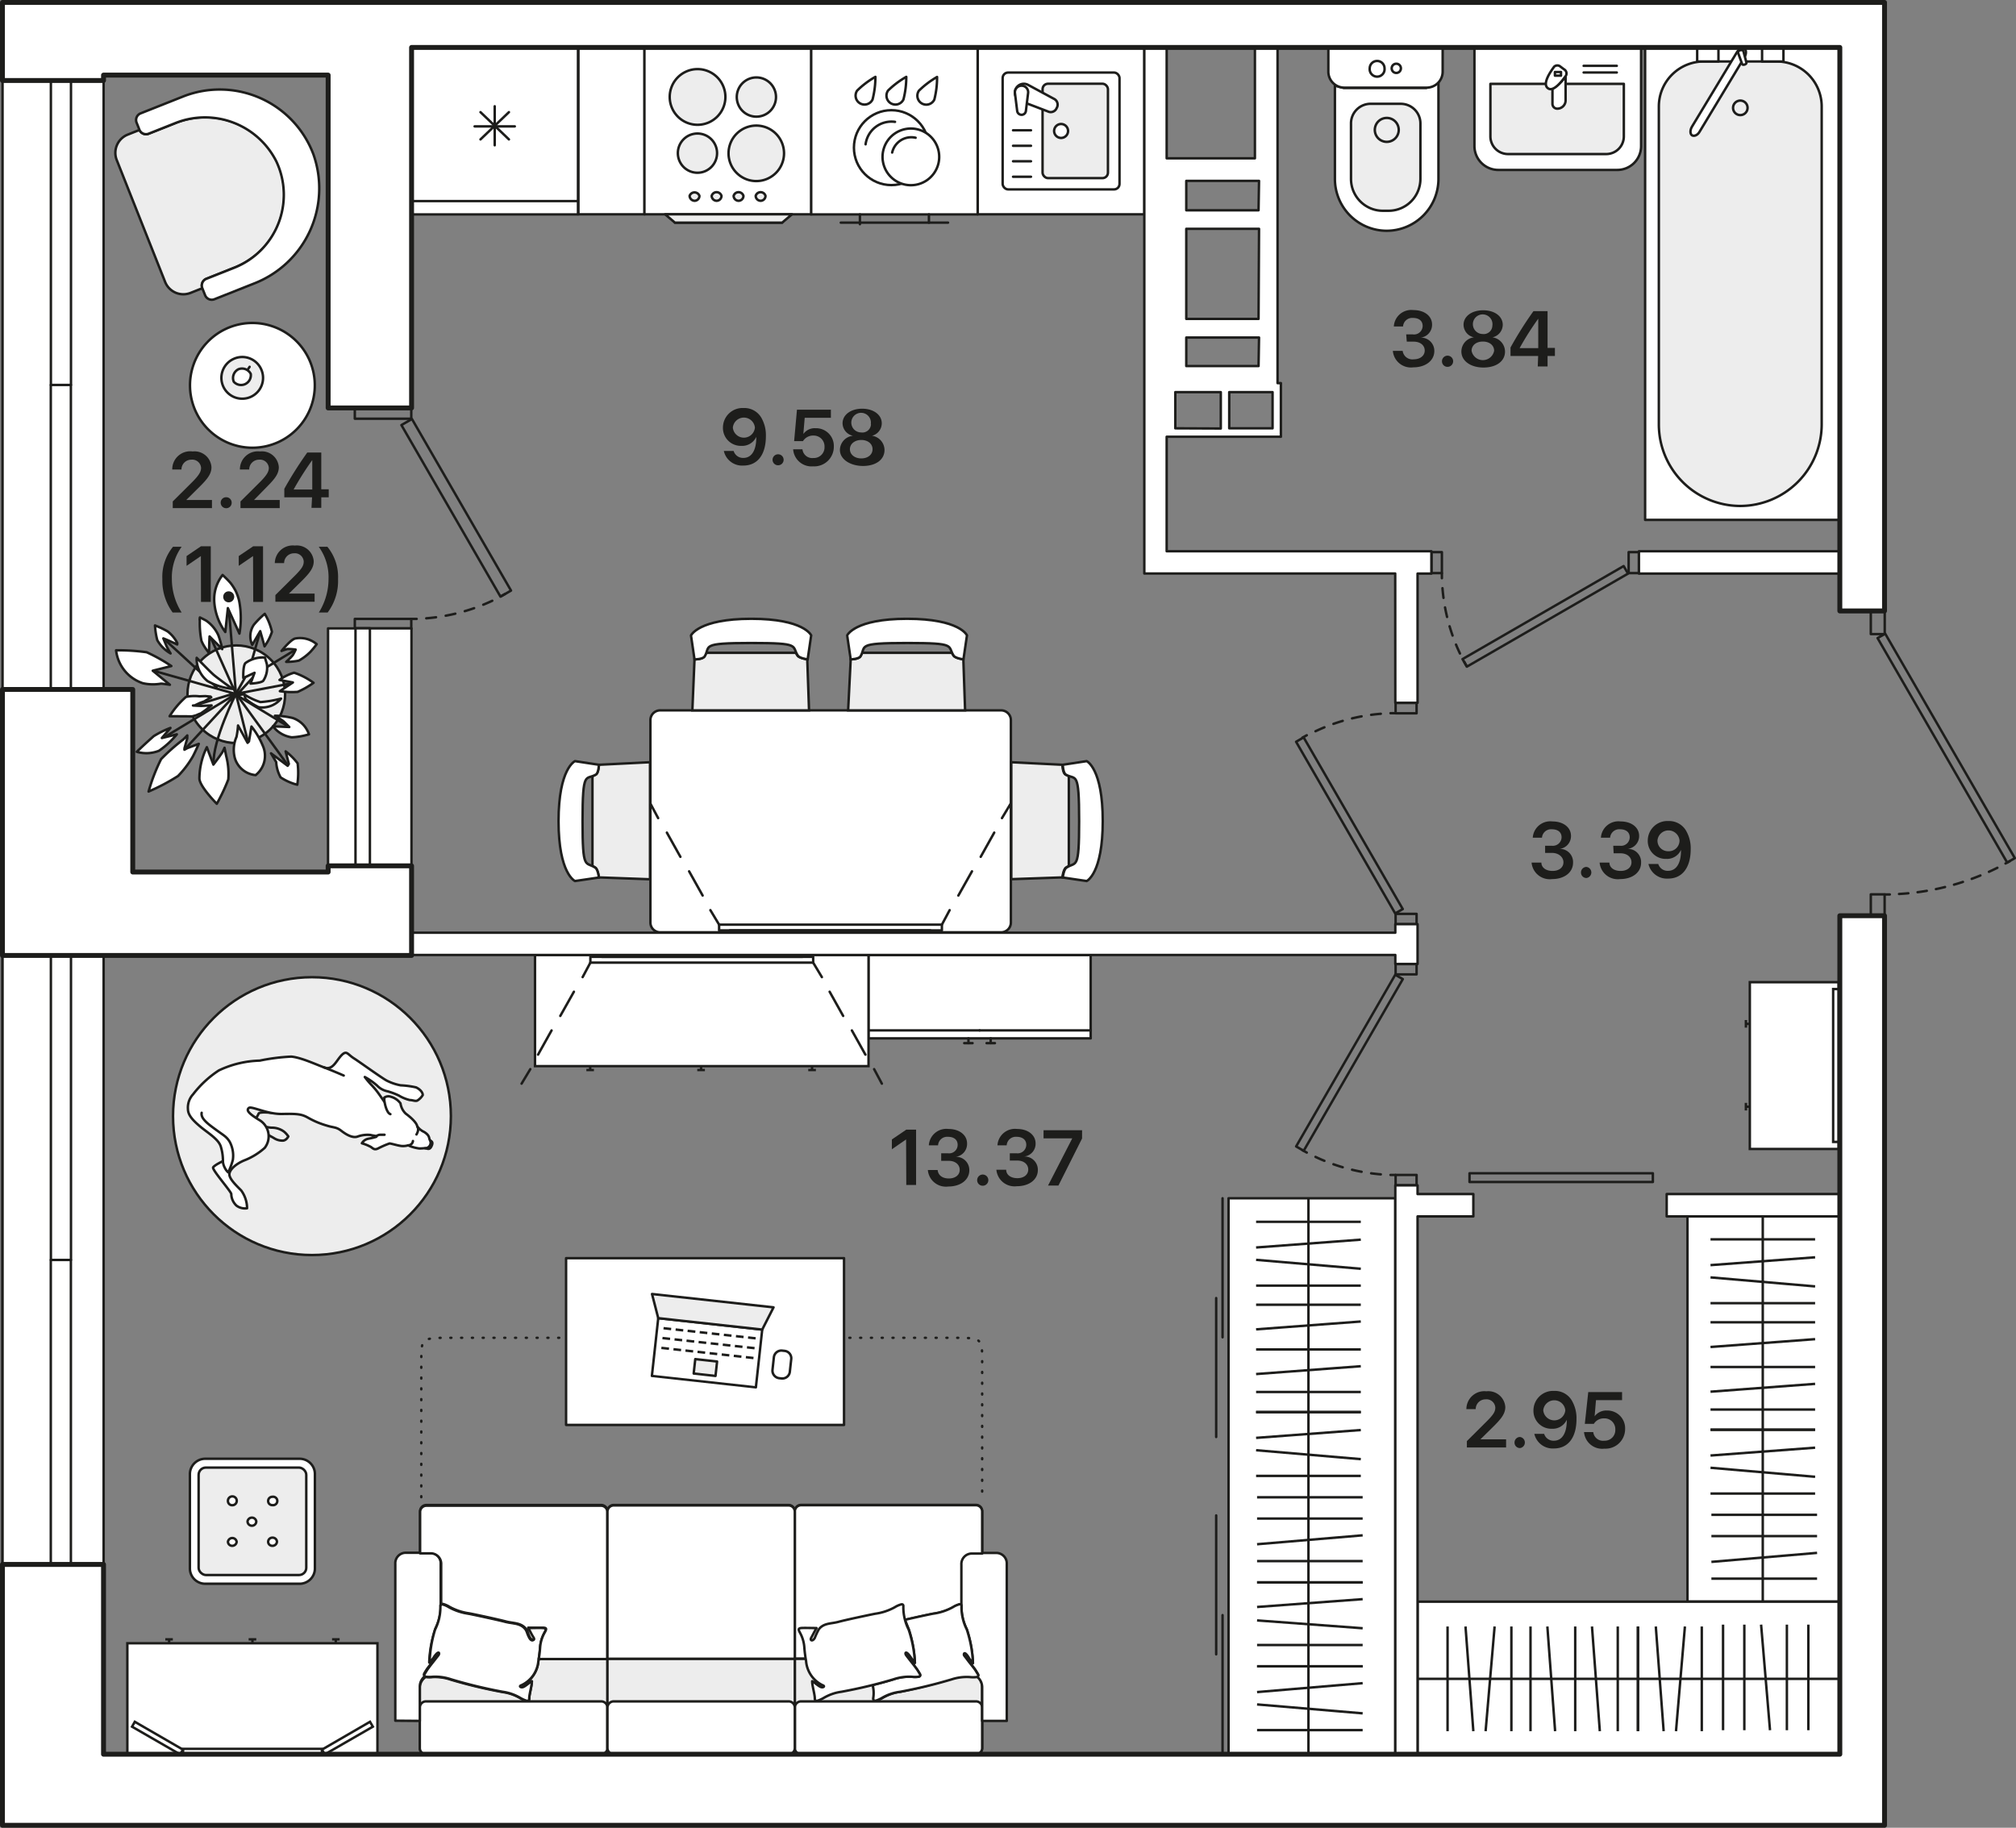 <svg xmlns="http://www.w3.org/2000/svg" xmlns:xlink="http://www.w3.org/1999/xlink" viewBox="0 0 205.63 186.44"><rect x="0" y="0" width="205.63" height="186.44" fill="#808080" stroke="none"/><defs><symbol id="раковина" data-name="раковина" viewBox="0 0 17.25 12.72"><path d="M17.13,2.57v10H.13v-10A2.43,2.43,0,0,1,2.57.13H14.68A2.44,2.44,0,0,1,17.13,2.57Z" fill="#fff" stroke="#1d1d1b" stroke-linecap="round" stroke-linejoin="round" stroke-width="0.25" fill-rule="evenodd"/><path d="M3.7,1.75h10a1.8,1.8,0,0,1,1.8,1.8V8.91a0,0,0,0,1,0,0H1.89a0,0,0,0,1,0,0V3.55a1.8,1.8,0,0,1,1.8-1.8Z" fill="#ededed" stroke="#1d1d1b" stroke-linecap="round" stroke-linejoin="round" stroke-width="0.25"/><line x1="2.61" y1="10.75" x2="5.99" y2="10.75" fill="#fff" stroke="#1d1d1b" stroke-linecap="round" stroke-linejoin="round" stroke-width="0.25"/><line x1="2.61" y1="10.07" x2="5.99" y2="10.07" fill="#fff" stroke="#1d1d1b" stroke-linecap="round" stroke-linejoin="round" stroke-width="0.25"/><path d="M7.83,9.7A4.08,4.08,0,0,1,9.17,8.41V6.87a.49.49,0,0,0-.49-.49h0a.85.85,0,0,0-.85.85Z" fill="#fff" stroke="#1d1d1b" stroke-linecap="round" stroke-linejoin="round" stroke-width="0.25" fill-rule="evenodd"/><path d="M8,10.4l.41.31A.48.48,0,0,0,9,10.66c.29-.4,1.26-1.73.64-2.19h0C9.05,8,8.09,9.35,7.8,9.74A.48.48,0,0,0,8,10.4Z" fill="#fff" stroke="#1d1d1b" stroke-linecap="round" stroke-linejoin="round" stroke-width="0.25" fill-rule="evenodd"/><rect x="8.3" y="9.75" width="0.62" height="0.37" stroke-width="0.25" stroke="#1d1d1b" stroke-linecap="round" stroke-linejoin="round" fill="#fff"/></symbol><symbol id="унитаз" data-name="унитаз" viewBox="0 0 18.93 11.92"><path d="M4,.8l.23.89v8.43l-.53,1.24h9.84A5.29,5.29,0,0,0,18.8,6.08h0A5.29,5.29,0,0,0,13.52.8Z" fill="#fff" stroke="#1d1d1b" stroke-miterlimit="22.93" stroke-width="0.25" fill-rule="evenodd"/><path d="M.13.13V11.79H2.58A1.63,1.63,0,0,0,4.2,10.17V1.75A1.63,1.63,0,0,0,2.58.13Z" fill="#fff" stroke="#1d1d1b" stroke-miterlimit="22.93" stroke-width="0.25" fill-rule="evenodd"/><path d="M5.85,4.52v3a2,2,0,0,0,2,2h5.66a3.25,3.25,0,0,0,3.25-3.24v-.6a3.25,3.25,0,0,0-3.25-3.24H7.88A2,2,0,0,0,5.85,4.52Z" fill="#ededed" stroke="#1d1d1b" stroke-miterlimit="22.93" stroke-width="0.25" fill-rule="evenodd"/><path d="M7.29,6.08A1.22,1.22,0,1,0,8.51,4.87,1.22,1.22,0,0,0,7.29,6.08Z" fill="#ededed" stroke="#1d1d1b" stroke-miterlimit="22.93" stroke-width="0.25" fill-rule="evenodd"/><path d="M1.48,5.1a.75.75,0,0,0,.75.76.76.76,0,1,0,0-1.51A.75.75,0,0,0,1.48,5.1Z" fill="#fff" stroke="#1d1d1b" stroke-miterlimit="22.93" stroke-width="0.25" fill-rule="evenodd"/><path d="M1.76,7.06a.47.47,0,1,0,.47-.47A.47.47,0,0,0,1.76,7.06Z" fill="#fff" stroke="#1d1d1b" stroke-miterlimit="22.93" stroke-width="0.25" fill-rule="evenodd"/></symbol><symbol id="ванна" data-name="ванна" viewBox="0 0 20.09 48.41"><rect x="0.13" y="0.13" width="19.84" height="48.16" stroke-width="0.25" stroke="#1d1d1b" stroke-linecap="round" stroke-linejoin="round" fill="#fff"/><path d="M1.53,6.1V38.57a8.32,8.32,0,0,0,8.3,8.3h0a8.33,8.33,0,0,0,8.31-8.3V6.1a4.59,4.59,0,0,0-4.57-4.57H6.1A4.59,4.59,0,0,0,1.53,6.1Z" fill="#ededed" stroke="#1d1d1b" stroke-linecap="round" stroke-linejoin="round" stroke-width="0.25" fill-rule="evenodd"/><path d="M9.1,6.26A.74.74,0,1,1,9.83,7,.74.74,0,0,1,9.1,6.26Z" fill="#ededed" stroke="#1d1d1b" stroke-linecap="round" stroke-linejoin="round" stroke-width="0.25" fill-rule="evenodd"/><path d="M7.61.13H5.44v1.4H7.61V.13Zm4.45,0v1.4h2.18V.13Z" fill="#fff" stroke="#1d1d1b" stroke-linecap="round" stroke-linejoin="round" stroke-width="0.25" fill-rule="evenodd"/><path d="M9.48.61,4.91,8.18c-.21.35-.2.74,0,.88h0c.22.13.58,0,.79-.39l4.56-7.56c.21-.35.2-.75,0-.88h0C10,.09,9.69.27,9.48.61Z" fill="#fff" stroke="#1d1d1b" stroke-linecap="round" stroke-linejoin="round" stroke-width="0.25" fill-rule="evenodd"/><path d="M10.47,1.67c0,.15-.38.28-.44.13L9.62.67c-.1-.28.47-.43.54-.17Z" fill="#fff" stroke="#1d1d1b" stroke-linecap="round" stroke-linejoin="round" stroke-width="0.25" fill-rule="evenodd"/></symbol><symbol id="плита" data-name="плита" viewBox="0 0 18.1 17.26"><path d="M.13,17.13V.13h17v17Z" fill="#fff" stroke="#1d1d1b" stroke-linecap="round" stroke-linejoin="round" stroke-width="0.25"/><line x1="17.98" y1="14.18" x2="17.98" y2="3.24" fill="#ededed" stroke="#1d1d1b" stroke-linecap="round" stroke-linejoin="round" stroke-width="0.25"/><polygon points="17.98 14.18 17.13 15.18 17.13 2.24 17.98 3.24 17.98 14.18" fill="#ededed" stroke="#1d1d1b" stroke-linecap="round" stroke-linejoin="round" stroke-width="0.25"/><path d="M8,5.54A2.84,2.84,0,1,1,5.2,2.71,2.84,2.84,0,0,1,8,5.54Z" fill="#ededed" stroke="#1d1d1b" stroke-linecap="round" stroke-linejoin="round" stroke-width="0.25"/><path d="M13.74,11.55a2.83,2.83,0,1,1-2.83-2.84A2.83,2.83,0,0,1,13.74,11.55Z" fill="#ededed" stroke="#1d1d1b" stroke-linecap="round" stroke-linejoin="round" stroke-width="0.25"/><path d="M12.89,5.54a2,2,0,1,1-2-2A2,2,0,0,1,12.89,5.54Z" fill="#ededed" stroke="#1d1d1b" stroke-linecap="round" stroke-linejoin="round" stroke-width="0.25"/><path d="M7.17,11.55a2,2,0,1,1-2-2A2,2,0,0,1,7.17,11.55Z" fill="#ededed" stroke="#1d1d1b" stroke-linecap="round" stroke-linejoin="round" stroke-width="0.25"/><line x1="15.27" y1="11.99" x2="15.25" y2="11.99" fill="#ededed" stroke="#1d1d1b" stroke-linecap="round" stroke-linejoin="round" stroke-width="0.25"/><path d="M15.75,12a.51.51,0,0,0-.5-.52.52.52,0,0,0,0,1h0A.5.5,0,0,0,15.75,12Z" fill="#ededed" stroke="#1d1d1b" stroke-linecap="round" stroke-linejoin="round" stroke-width="0.25"/><line x1="15.27" y1="9.75" x2="15.25" y2="9.75" fill="#ededed" stroke="#1d1d1b" stroke-linecap="round" stroke-linejoin="round" stroke-width="0.25"/><path d="M15.75,9.75a.51.51,0,0,0-.5-.52.52.52,0,0,0,0,1h0A.5.5,0,0,0,15.75,9.75Z" fill="#ededed" stroke="#1d1d1b" stroke-linecap="round" stroke-linejoin="round" stroke-width="0.25"/><line x1="15.27" y1="7.51" x2="15.25" y2="7.51" fill="#ededed" stroke="#1d1d1b" stroke-linecap="round" stroke-linejoin="round" stroke-width="0.25"/><path d="M15.75,7.51a.51.51,0,0,0-.5-.52.52.52,0,0,0,0,1h0A.5.5,0,0,0,15.75,7.51Z" fill="#ededed" stroke="#1d1d1b" stroke-linecap="round" stroke-linejoin="round" stroke-width="0.25"/><line x1="15.27" y1="5.27" x2="15.25" y2="5.27" fill="#ededed" stroke="#1d1d1b" stroke-linecap="round" stroke-linejoin="round" stroke-width="0.25"/><path d="M15.75,5.27a.52.52,0,0,0-.5-.53.53.53,0,0,0,0,1h0A.5.5,0,0,0,15.75,5.27Z" fill="#ededed" stroke="#1d1d1b" stroke-linecap="round" stroke-linejoin="round" stroke-width="0.25"/></symbol><symbol id="зеркало_большое" data-name="зеркало большое" viewBox="0 0 12.04 25.76"><rect x="0.17" y="0.13" width="11.34" height="25.51" fill="#fff" stroke="#1d1d1b" stroke-miterlimit="10" stroke-width="0.25"/><rect x="0.17" y="5.79" width="0.57" height="14.17" fill="#fff" stroke="#1d1d1b" stroke-miterlimit="10" stroke-width="0.25"/><polygon points="3 0.6 3.5 0.89 0.66 5.79 0.17 5.51 3 0.6" fill="#fff" stroke="#1d1d1b" stroke-miterlimit="10" stroke-width="0.25"/><polygon points="3 25.16 3.5 24.88 0.66 19.97 0.17 20.25 3 25.16" fill="#fff" stroke="#1d1d1b" stroke-miterlimit="10" stroke-width="0.25"/><line x1="11.91" y1="21.77" x2="11.91" y2="21" fill="#fff" stroke="#1d1d1b" stroke-miterlimit="10" stroke-width="0.25"/><line x1="11.51" y1="21.38" x2="11.91" y2="21.38" fill="#fff" stroke="#1d1d1b" stroke-miterlimit="10" stroke-width="0.25"/><line x1="11.91" y1="13.27" x2="11.91" y2="12.49" fill="#fff" stroke="#1d1d1b" stroke-miterlimit="10" stroke-width="0.25"/><line x1="11.51" y1="12.88" x2="11.91" y2="12.88" fill="#fff" stroke="#1d1d1b" stroke-miterlimit="10" stroke-width="0.25"/><line x1="11.91" y1="4.76" x2="11.91" y2="3.99" fill="#fff" stroke="#1d1d1b" stroke-miterlimit="10" stroke-width="0.25"/><line x1="11.51" y1="4.38" x2="11.91" y2="4.38" fill="#fff" stroke="#1d1d1b" stroke-miterlimit="10" stroke-width="0.25"/></symbol><symbol id="пуфик_квадратный" data-name="пуфик квадратный" viewBox="0 0 13.01 13.01"><path d="M12.88,1.69v9.62a1.57,1.57,0,0,1-1.57,1.57H1.69A1.56,1.56,0,0,1,.13,11.31V1.69A1.56,1.56,0,0,1,1.69.13h9.62A1.56,1.56,0,0,1,12.88,1.69Z" fill="#fff" stroke="#1d1d1b" stroke-miterlimit="10" stroke-width="0.25"/><rect x="1.02" y="1.01" width="10.96" height="10.98" rx="0.74" fill="#ededed" stroke="#1d1d1b" stroke-miterlimit="10" stroke-width="0.25"/><line x1="8.59" y1="8.55" x2="8.57" y2="8.55" fill="#fff" stroke="#1d1d1b" stroke-miterlimit="10" stroke-width="0.25"/><path d="M8.57,9h0a.45.45,0,1,0-.43-.44A.43.43,0,0,0,8.57,9Z" fill="#fff" stroke="#1d1d1b" stroke-miterlimit="10" stroke-width="0.25"/><line x1="8.59" y1="4.46" x2="8.57" y2="4.46" fill="#fff" stroke="#1d1d1b" stroke-miterlimit="10" stroke-width="0.25"/><path d="M8.57,4.9h0A.43.43,0,0,0,9,4.46a.43.43,0,1,0-.85,0A.42.42,0,0,0,8.57,4.9Z" fill="#fff" stroke="#1d1d1b" stroke-miterlimit="10" stroke-width="0.25"/><line x1="4.43" y1="4.46" x2="4.41" y2="4.46" fill="#fff" stroke="#1d1d1b" stroke-miterlimit="10" stroke-width="0.25"/><path d="M4.41,4.9h0a.43.43,0,0,0,.42-.44A.44.44,0,0,0,4.43,4,.45.45,0,0,0,4,4.46.42.42,0,0,0,4.41,4.9Z" fill="#fff" stroke="#1d1d1b" stroke-miterlimit="10" stroke-width="0.25"/><line x1="4.43" y1="8.55" x2="4.41" y2="8.55" fill="#fff" stroke="#1d1d1b" stroke-miterlimit="10" stroke-width="0.25"/><path d="M4.41,9h0a.45.45,0,0,0,0-.89A.45.45,0,0,0,4,8.55.43.43,0,0,0,4.41,9Z" fill="#fff" stroke="#1d1d1b" stroke-miterlimit="10" stroke-width="0.25"/><line x1="6.51" y1="6.5" x2="6.49" y2="6.5" fill="#fff" stroke="#1d1d1b" stroke-miterlimit="10" stroke-width="0.25"/><path d="M6.49,7h0a.45.45,0,0,0,0-.89.44.44,0,0,0-.44.44A.44.44,0,0,0,6.49,7Z" fill="#fff" stroke="#1d1d1b" stroke-miterlimit="10" stroke-width="0.25"/></symbol><symbol id="цветок_2" data-name="цветок 2" viewBox="0 0 22.93 22.93"><circle cx="11.92" cy="13.42" r="4.96" fill="#ededed" stroke="#1d1d1b" stroke-linecap="round" stroke-linejoin="round" stroke-width="0.25"/><path d="M12.18,13.42l5.92,1.45m-6.23-1.45,3.27,4.8m-3-.78L13,21M10.54,17.1,9.11,19.67m2.76-6.25-6.74,5.7m6.74-5.7L5.74,15.76M10,12.51l-7.56-.32M12,13.42l-.1,2.68m0-2.68L4.11,9.06m7.66,4.36-2.15-4m2.25,4L9.73,4.71" fill="none" stroke="#1d1d1b" stroke-linecap="round" stroke-linejoin="round" stroke-width="0.25"/><polyline points="12.48 13.98 11.97 13.31 11.97 13.42 21.07 11.97" fill="none" stroke="#1d1d1b" stroke-linecap="round" stroke-linejoin="round" stroke-width="0.25"/><polyline points="11.97 13.42 11.87 13.42 16.52 10.63" fill="none" stroke="#1d1d1b" stroke-linecap="round" stroke-linejoin="round" stroke-width="0.25"/><path d="M15.35,6.72c-1.84,1.67-3.48,6.7-3.48,6.7l.31-7.71" fill="none" stroke="#1d1d1b" stroke-linecap="round" stroke-linejoin="round" stroke-width="0.25"/><line x1="11.87" y1="13.42" x2="11.36" y2="15.21" fill="none" stroke="#1d1d1b" stroke-linecap="round" stroke-linejoin="round" stroke-width="0.25"/><path d="M9,4.48a9.65,9.65,0,0,0,.61,1.79l.11-1.34.81,1.34a8.68,8.68,0,0,0-.1-2.46A3.43,3.43,0,0,0,8.91,2.14S8.91,3,9,4.48Z" fill="#fff" stroke="#1d1d1b" stroke-linecap="round" stroke-linejoin="round" stroke-width="0.25" fill-rule="evenodd"/><path d="M11.36,6.34c0,.15,0,.6,0,.6l.21-.22.51-.9.1-.11.1.34.51,1.11s.42-1.07.51-1.45a9.84,9.84,0,0,0,.31-2.35,20.59,20.59,0,0,0-1-3.23,18.39,18.39,0,0,0-1.43,3.23A20,20,0,0,0,11.36,6.34Z" fill="#fff" stroke="#1d1d1b" stroke-linecap="round" stroke-linejoin="round" stroke-width="0.25" fill-rule="evenodd"/><path d="M14,7.32l1.33-.6s-.13,1-.21,1.34c0,.17-.2.67-.2.67l.72-.48a7.07,7.07,0,0,0,1.83-1.53,19.3,19.3,0,0,0,.92-2.57s-2.46,0-3.06.56A7.28,7.28,0,0,0,13.61,7.5Z" fill="#fff" stroke="#1d1d1b" stroke-linecap="round" stroke-linejoin="round" stroke-width="0.25" fill-rule="evenodd"/><path d="M16.4,8.73A3.27,3.27,0,0,0,15,10.37a8.65,8.65,0,0,1-.71.93l1.93-.56v.2l-.89,1.25a8.1,8.1,0,0,0,2.23-.58A2.5,2.5,0,0,0,19.12,9,2.43,2.43,0,0,0,16.4,8.73Z" fill="#fff" stroke="#1d1d1b" stroke-linecap="round" stroke-linejoin="round" stroke-width="0.25" fill-rule="evenodd"/><path d="M8.5,9.62a4.32,4.32,0,0,0,.92,1l.41.44.41.34h.1l-.1-.34-.1-.44-.21-.45-.2-.56-.11-.11.62.56.71.78-.1-.78-.1-.56-.1-.22L10.54,9l-.2-.34L8.71,7.05A8.72,8.72,0,0,0,8.5,9.62Z" fill="#fff" stroke="#1d1d1b" stroke-linecap="round" stroke-linejoin="round" stroke-width="0.25" fill-rule="evenodd"/><path d="M2.47,10a17.32,17.32,0,0,0,2.76.78l-1-1.67,2.24.22s-.59-.43-.72-.56A4.73,4.73,0,0,0,4.42,7.5a4,4,0,0,0-4.29.44A20.42,20.42,0,0,0,2.47,10Z" fill="#fff" stroke="#1d1d1b" stroke-linecap="round" stroke-linejoin="round" stroke-width="0.25" fill-rule="evenodd"/><path d="M21.07,10.63a3.75,3.75,0,0,0-1.41.78l-1,.26,2.09.3-.05.22-1.13.67a6,6,0,0,0,1.72,0A7.88,7.88,0,0,0,22.8,11.3,5.38,5.38,0,0,0,21.07,10.63Z" fill="#fff" stroke="#1d1d1b" stroke-linecap="round" stroke-linejoin="round" stroke-width="0.25" fill-rule="evenodd"/><path d="M4,12.86a.82.82,0,0,0,.1-.11l-.61-.23c-.21-.07-.82-.33-.82-.33l.82-.34a6.94,6.94,0,0,1,.78-.22,4.67,4.67,0,0,0-.58-.11,3.52,3.52,0,0,0-1.33.11,7.29,7.29,0,0,0-1.22.89A8.75,8.75,0,0,0,2.47,13,3.46,3.46,0,0,0,4,12.86Z" fill="#fff" stroke="#1d1d1b" stroke-linecap="round" stroke-linejoin="round" stroke-width="0.25" fill-rule="evenodd"/><path d="M8.91,13.19c.59.05,2.35.34,2.35.34A6.44,6.44,0,0,0,8.91,12.3a2.94,2.94,0,0,0-2.35.78l-.1.11S8.3,13.15,8.91,13.19Z" fill="#fff" stroke="#1d1d1b" stroke-linecap="round" stroke-linejoin="round" stroke-width="0.25" fill-rule="evenodd"/><path d="M7,14.42s-.54.07-.72.12a3.44,3.44,0,0,0-.71.22A9.25,9.25,0,0,0,4,16.1c-.06,0-.21.22-.21.22s.59.21.72.23a3.62,3.62,0,0,0,1.88-.18,9.35,9.35,0,0,0,1.28-.72H5.85l.4-.44Z" fill="#fff" stroke="#1d1d1b" stroke-linecap="round" stroke-linejoin="round" stroke-width="0.25" fill-rule="evenodd"/><path d="M19,14.31a2.92,2.92,0,0,0-2.14-.56l1.22,1.12s-.58,0-.77,0-1.07-.22-1.07-.22a8.2,8.2,0,0,0,1.43,1.11,2.62,2.62,0,0,0,2.35,0A7.17,7.17,0,0,0,19,14.31Z" fill="#fff" stroke="#1d1d1b" stroke-linecap="round" stroke-linejoin="round" stroke-width="0.25" fill-rule="evenodd"/><path d="M12.89,16.32c0-.34-.71-1.11-.71-1.11l-.49,1.06-.43-1.18s-.92.84-.92,1.23a3,3,0,0,0,1,1.79l.61-.33A2.4,2.4,0,0,0,12.89,16.32Z" fill="#fff" stroke="#1d1d1b" stroke-linecap="round" stroke-linejoin="round" stroke-width="0.25" fill-rule="evenodd"/><path d="M5.13,19l1.53-1.9A5.89,5.89,0,0,0,3.8,18.39,4,4,0,0,0,2.37,21,10.28,10.28,0,0,0,3.5,21a5.16,5.16,0,0,0,1-.22,4.89,4.89,0,0,0,.92-.45A9.09,9.09,0,0,0,7.79,18Z" fill="#fff" stroke="#1d1d1b" stroke-linecap="round" stroke-linejoin="round" stroke-width="0.25" fill-rule="evenodd"/><path d="M9.11,19.67l.41-1.56a2.08,2.08,0,0,0-1.33,1.56,8.85,8.85,0,0,0,0,1.57A6,6,0,0,0,10,20.46a5.41,5.41,0,0,0,.51-1.57Z" fill="#fff" stroke="#1d1d1b" stroke-linecap="round" stroke-linejoin="round" stroke-width="0.25" fill-rule="evenodd"/><path d="M14,20.33a5.85,5.85,0,0,0-.82-1,7.76,7.76,0,0,1,0,.85c0,.18-.2.71-.2.71a6,6,0,0,1-.63-.54,6.2,6.2,0,0,1-.29-.57s-.17,1.52.1,1.89a2.6,2.6,0,0,0,1.94,1.12,8.59,8.59,0,0,0,.1-1A5.37,5.37,0,0,0,14,20.33Z" fill="#fff" stroke="#1d1d1b" stroke-linecap="round" stroke-linejoin="round" stroke-width="0.25" fill-rule="evenodd"/><path d="M15.45,16.32a2.47,2.47,0,0,0-1-2.23,6.71,6.71,0,0,0-1.54-.34l-.4.23a6.73,6.73,0,0,1,1.71.61A11.7,11.7,0,0,1,15.45,16.32Z" fill="#fff" stroke="#1d1d1b" stroke-linecap="round" stroke-linejoin="round" stroke-width="0.25" fill-rule="evenodd"/><path d="M16.16,18a8.11,8.11,0,0,0-1.33-1.23l.31,1.56L14,17.55a4.46,4.46,0,0,0,.53,1.57,7.07,7.07,0,0,0,2.12.67A9,9,0,0,0,16.16,18Z" fill="#fff" stroke="#1d1d1b" stroke-linecap="round" stroke-linejoin="round" stroke-width="0.25" fill-rule="evenodd"/></symbol><symbol id="зеркало_в_прихожей" data-name="зеркало в прихожей" viewBox="0 0 17.26 9.72"><rect x="0.13" y="0.13" width="17.01" height="9.07" fill="#fff" stroke="#1d1d1b" stroke-miterlimit="10" stroke-width="0.25"/><rect x="0.83" y="0.13" width="15.59" height="0.57" fill="#fff" stroke="#1d1d1b" stroke-miterlimit="10" stroke-width="0.25"/><line x1="3.99" y1="9.6" x2="4.76" y2="9.6" fill="#fff" stroke="#1d1d1b" stroke-miterlimit="10" stroke-width="0.25"/><line x1="4.38" y1="9.2" x2="4.38" y2="9.6" fill="#fff" stroke="#1d1d1b" stroke-miterlimit="10" stroke-width="0.25"/><line x1="12.44" y1="9.6" x2="13.21" y2="9.6" fill="#fff" stroke="#1d1d1b" stroke-miterlimit="10" stroke-width="0.25"/><line x1="12.83" y1="9.2" x2="12.83" y2="9.6" fill="#fff" stroke="#1d1d1b" stroke-miterlimit="10" stroke-width="0.25"/></symbol><symbol id="книж_шкаф_8х3" data-name="книж шкаф 8х3" viewBox="0 0 9.24 22.93"><polygon points="8.63 0.13 0.13 0.13 0.13 7.01 0.13 15.92 0.13 22.8 8.63 22.8 8.63 15.92 8.63 7.01 8.63 0.13" fill="#fff" stroke="#1d1d1b" stroke-linecap="round" stroke-linejoin="round" stroke-width="0.25" fill-rule="evenodd"/><polyline points="7.82 0.13 7.82 7.01 7.82 15.92 7.82 22.8" fill="#fff" stroke="#1d1d1b" stroke-linecap="round" stroke-linejoin="round" stroke-width="0.25" fill-rule="evenodd"/><path d="M7.82,11.46h0Z" fill="#fff" stroke="#1d1d1b" stroke-linecap="round" stroke-linejoin="round" stroke-width="0.25" fill-rule="evenodd"/><line x1="8.63" y1="12.6" x2="9.12" y2="12.6" fill="#fff" stroke="#1d1d1b" stroke-linecap="round" stroke-linejoin="round" stroke-width="0.25"/><line x1="9.12" y1="12.18" x2="9.12" y2="13.03" fill="#fff" stroke="#1d1d1b" stroke-linecap="round" stroke-linejoin="round" stroke-width="0.25"/><line x1="8.63" y1="10.33" x2="9.12" y2="10.33" fill="#fff" stroke="#1d1d1b" stroke-linecap="round" stroke-linejoin="round" stroke-width="0.25"/><line x1="9.12" y1="9.9" x2="9.12" y2="10.75" fill="#fff" stroke="#1d1d1b" stroke-linecap="round" stroke-linejoin="round" stroke-width="0.25"/></symbol><symbol id="Диван_тройной" data-name="Диван тройной" viewBox="0 0 62.61 42.73"><path d="M59.85,26.35V40.28c0,2.33,0,2.33-3.07,2.33H5.7c-3.06,0-3.06,0-3.06-2.33V26.35" fill="none" stroke="#1d1d1b" stroke-linecap="round" stroke-miterlimit="10" stroke-width="0.25" stroke-dasharray="0.1 1"/><path d="M21.11.13H3.28a.63.63,0,0,0-.64.64V3.53h0V7a1.38,1.38,0,0,0,.54,1.11l0,0a2.92,2.92,0,0,1,.66,0,5,5,0,0,0,1.88-.26A49.86,49.86,0,0,1,11,6.5a4.78,4.78,0,0,0,1.79-.62,3.28,3.28,0,0,1,.6-.28c.22-.07.36,0,.32.24a3.32,3.32,0,0,0,.06,1.34c-.82.2-1.59.41-2.12.58A5,5,0,0,1,9.81,8a2.92,2.92,0,0,0-.66,0c-.17,0-.25.14-.14.31s.23.39.37.57c.25.33.52.65.77,1,.08.11.18.22.25.33s0,.54-.48-.23c0-.07-.33-.45-.42-.56a12.47,12.47,0,0,0,.63,3.44c.13.32.26.65.36,1-1,.23-2.31.52-2.89.63a5.73,5.73,0,0,0-2,.66,2.55,2.55,0,0,1-.58.27c-.13.05-.22,0-.26,0v4.08a1.07,1.07,0,0,1-1,1.13H2.64v4.29a.64.64,0,0,0,.64.64H21.11a.64.64,0,0,0,.64-.64V.77A.64.64,0,0,0,21.11.13Z" fill="#ededed" stroke="#1d1d1b" stroke-linecap="round" stroke-linejoin="round" stroke-width="0.25"/><path d="M3.28.13H21.11a.64.64,0,0,1,.64.64V4.88a.64.64,0,0,1-.64.64H3.28a.63.63,0,0,1-.64-.64V.77A.63.63,0,0,1,3.28.13Z" fill="#fff" stroke="#1d1d1b" stroke-linecap="round" stroke-linejoin="round" stroke-width="0.25"/><line x1="21.75" y1="9.87" x2="20.73" y2="9.87" fill="#fff" stroke="#1d1d1b" stroke-linecap="round" stroke-linejoin="round" stroke-width="0.25"/><path d="M4.75,15.22a5.08,5.08,0,0,0-.54-2.33,12.47,12.47,0,0,1-.63-3.44c.09.11.38.49.42.56.51.77.63.44.48.23s-.17-.22-.25-.33c-.25-.33-.52-.65-.77-1-.14-.18-.25-.38-.37-.57s0-.26.09-.29A1.38,1.38,0,0,1,2.64,7V3.53H.13v16a1.07,1.07,0,0,0,1,1.13h2.7a1.07,1.07,0,0,0,1-1.13V15.41A.26.26,0,0,1,4.75,15.22Z" fill="#fff" stroke="#1d1d1b" stroke-linecap="round" stroke-linejoin="round" stroke-width="0.25"/><path d="M59.33.13H41.5a.64.64,0,0,0-.64.64V24.91a.64.64,0,0,0,.64.64H59.33a.64.64,0,0,0,.64-.64V20.62H58.81a1.07,1.07,0,0,1-1-1.13V15.37c0,.1-.12.12-.28.06a2.55,2.55,0,0,1-.58-.27,5.81,5.81,0,0,0-2-.66c-.79-.15-3-.63-3.75-.83s-1.54-.1-2.05-.77c-.14-.18-.22-.54-.39-.86s-.58-.33-.37,0,.36.65.54,1c-.44,0-.92,0-1.41,0s-.49-.1-.26-.51A3.58,3.58,0,0,0,47.73,11a13.4,13.4,0,0,1,.18-1.4,3,3,0,0,1,1.72-2.46c.29-.09.13-.28-.16-.19s-.68.5-.9.6c0-.42.27-1.35.27-1.74,0-.24.1-.31.32-.24a3.28,3.28,0,0,1,.6.28,4.78,4.78,0,0,0,1.79.62,49.86,49.86,0,0,1,5.27,1.26A5,5,0,0,0,58.7,8a2.92,2.92,0,0,1,.66,0l.06,0A1.35,1.35,0,0,0,60,7V.77A.63.63,0,0,0,59.33.13Z" fill="#ededed" stroke="#1d1d1b" stroke-linecap="round" stroke-linejoin="round" stroke-width="0.25"/><path d="M41.5.13H59.33A.63.63,0,0,1,60,.77V4.88a.63.63,0,0,1-.64.64H41.5a.64.64,0,0,1-.64-.64V.77A.64.64,0,0,1,41.5.13Z" fill="#fff" stroke="#1d1d1b" stroke-linecap="round" stroke-linejoin="round" stroke-width="0.25"/><line x1="47.81" y1="9.87" x2="40.86" y2="9.87" fill="#fff" stroke="#1d1d1b" stroke-linecap="round" stroke-linejoin="round" stroke-width="0.25"/><path d="M60,3.53V7a1.35,1.35,0,0,1-.55,1.11c.12,0,.17.14.08.29s-.23.39-.37.57c-.25.33-.52.65-.77,1l-.26.33c-.14.21,0,.54.49-.23,0-.07.33-.45.42-.56a12.47,12.47,0,0,1-.63,3.44,5.08,5.08,0,0,0-.54,2.33.34.34,0,0,1,0,.15v4.12a1.07,1.07,0,0,0,1,1.13H61.5a1.07,1.07,0,0,0,1-1.13v-16Z" fill="#fff" stroke="#1d1d1b" stroke-linecap="round" stroke-linejoin="round" stroke-width="0.25"/><path d="M22.39.13H40.22a.64.64,0,0,1,.64.64V24.91a.64.64,0,0,1-.64.64H22.39a.64.64,0,0,1-.64-.64V.77A.63.63,0,0,1,22.39.13Z" fill="#ededed" stroke="#1d1d1b" stroke-linecap="round" stroke-linejoin="round" stroke-width="0.25"/><path d="M22.39.13H40.22a.64.64,0,0,1,.64.64V4.88a.64.64,0,0,1-.64.64H22.39a.63.63,0,0,1-.64-.64V.77A.63.63,0,0,1,22.39.13Z" fill="#fff" stroke="#1d1d1b" stroke-linecap="round" stroke-linejoin="round" stroke-width="0.25"/><line x1="40.86" y1="9.87" x2="21.75" y2="9.87" fill="#fff" stroke="#1d1d1b" stroke-linecap="round" stroke-linejoin="round" stroke-width="0.25"/><path d="M10.12,9.87l0,0c.08.11.18.22.25.33s0,.54-.48-.23l-.1-.14H9.54a11.32,11.32,0,0,0,.59,3c.13.32.26.65.36,1-1,.23-2.31.52-2.89.63a5.73,5.73,0,0,0-2,.66,2.55,2.55,0,0,1-.58.27c-.13.05-.22,0-.26,0v4.08a1.07,1.07,0,0,1-1,1.13H2.64v4.29a.64.64,0,0,0,.64.64H21.11a.64.64,0,0,0,.64-.64v-15Z" fill="#fff" stroke="#1d1d1b" stroke-linecap="round" stroke-linejoin="round" stroke-width="0.25"/><path d="M49,13c-.18-.31-.39-.73-.54-1s.15-.4.37,0,.25.68.39.86c.51.67,1.28.57,2.05.77s3,.68,3.75.83a5.81,5.81,0,0,1,2,.66,2.55,2.55,0,0,0,.58.27c.22.08.32,0,.3-.21a5.08,5.08,0,0,1,.54-2.33A12.47,12.47,0,0,0,59,9.45c-.09.11-.38.49-.42.56-.51.77-.63.44-.49.23l.26-.33c.25-.33.52-.65.77-1,.14-.18.25-.38.37-.57s0-.29-.14-.31a2.92,2.92,0,0,0-.66,0,5,5,0,0,1-1.88-.26A49.86,49.86,0,0,0,51.55,6.5a4.78,4.78,0,0,1-1.79-.62,3.28,3.28,0,0,0-.6-.28c-.22-.07-.32,0-.32.24,0,.39-.28,1.32-.27,1.74.22-.1.65-.52.9-.6s.45.1.16.19a3,3,0,0,0-1.72,2.46,13.4,13.4,0,0,0-.18,1.4,3.58,3.58,0,0,1-.43,1.47c-.23.41-.18.5.26.51S48.53,13,49,13Z" fill="#fff" stroke="#1d1d1b" stroke-linecap="round" stroke-linejoin="round" stroke-width="0.25"/><path d="M10.13,12.89A12.47,12.47,0,0,1,9.5,9.45c.09.11.38.49.42.56.51.77.63.44.48.23s-.17-.22-.25-.33c-.25-.33-.52-.65-.77-1-.14-.18-.25-.38-.37-.57s0-.29.14-.31a2.92,2.92,0,0,1,.66,0,5,5,0,0,0,1.88-.26c.53-.17,1.3-.38,2.12-.58a3.32,3.32,0,0,1-.06-1.34c0-.24-.1-.31-.32-.24a3.28,3.28,0,0,0-.6.28A4.78,4.78,0,0,1,11,6.5,49.86,49.86,0,0,0,5.77,7.76,5,5,0,0,1,3.89,8a2.92,2.92,0,0,0-.66,0c-.17,0-.25.14-.14.31s.23.39.37.57c.25.33.52.65.77,1,.08.11.18.22.25.33s0,.54-.48-.23c0-.07-.33-.45-.42-.56a12.47,12.47,0,0,0,.63,3.44,5.08,5.08,0,0,1,.54,2.33c0,.23.08.29.3.21a2.55,2.55,0,0,0,.58-.27,5.73,5.73,0,0,1,2-.66c.58-.11,1.92-.4,2.89-.63C10.39,13.54,10.26,13.21,10.13,12.89Z" fill="#fff" stroke="#1d1d1b" stroke-linecap="round" stroke-linejoin="round" stroke-width="0.25"/><path d="M19.54,13c.18-.31.39-.73.54-1s-.15-.4-.37,0a7.25,7.25,0,0,1-.4.86c-.5.67-1.27.57-2,.77s-3,.68-3.75.83a5.73,5.73,0,0,0-2,.66,2.55,2.55,0,0,1-.58.27c-.22.08-.32,0-.3-.21a5.08,5.08,0,0,0-.54-2.33A12.47,12.47,0,0,1,9.5,9.45c.09.11.38.49.42.56.51.77.63.44.48.23s-.17-.22-.25-.33c-.25-.33-.52-.65-.77-1-.14-.18-.25-.38-.37-.57s0-.29.14-.31a2.92,2.92,0,0,1,.66,0,5,5,0,0,0,1.88-.26A49.86,49.86,0,0,1,17,6.5a4.78,4.78,0,0,0,1.79-.62,3.28,3.28,0,0,1,.6-.28c.22-.07.32,0,.32.24,0,.39.28,1.32.27,1.74-.22-.1-.65-.52-.9-.6s-.45.1-.16.19A3,3,0,0,1,20.6,9.63a13.4,13.4,0,0,1,.18,1.4,3.58,3.58,0,0,0,.43,1.47c.23.41.18.5-.26.51S20,13,19.54,13Z" fill="#fff" stroke="#1d1d1b" stroke-linecap="round" stroke-linejoin="round" stroke-width="0.25"/><path d="M57.82,19.49V15.37c0,.1-.12.12-.28.06a2.55,2.55,0,0,1-.58-.27,5.81,5.81,0,0,0-2-.66c-.79-.15-3-.63-3.75-.83s-1.54-.1-2.05-.77c-.14-.18-.22-.54-.39-.86s-.58-.33-.37,0,.36.65.54,1c-.44,0-.92,0-1.41,0s-.49-.1-.26-.51A3.58,3.58,0,0,0,47.73,11a11.47,11.47,0,0,1,.14-1.16h-7v15a.64.64,0,0,0,.64.64H59.33a.64.64,0,0,0,.64-.64V20.62H58.81A1.07,1.07,0,0,1,57.82,19.49Z" fill="#fff" stroke="#1d1d1b" stroke-linecap="round" stroke-linejoin="round" stroke-width="0.25"/><path d="M21.75,9.87v15a.64.64,0,0,0,.64.64H40.22a.64.64,0,0,0,.64-.64v-15Z" fill="#fff" stroke="#1d1d1b" stroke-linecap="round" stroke-linejoin="round" stroke-width="0.25"/></symbol><symbol id="тумба_на_12" data-name="тумба на 12" viewBox="0 0 34.27 11.99"><rect x="0.13" y="0.13" width="34.02" height="11.34" fill="#fff" stroke="#1d1d1b" stroke-miterlimit="10" stroke-width="0.25"/><line x1="5.37" y1="11.87" x2="6.14" y2="11.87" fill="none" stroke="#1d1d1b" stroke-miterlimit="10" stroke-width="0.25"/><line x1="5.76" y1="11.46" x2="5.76" y2="11.87" fill="none" stroke="#1d1d1b" stroke-miterlimit="10" stroke-width="0.25"/><line x1="16.68" y1="11.87" x2="17.46" y2="11.87" fill="none" stroke="#1d1d1b" stroke-miterlimit="10" stroke-width="0.25"/><line x1="17.07" y1="11.46" x2="17.07" y2="11.87" fill="none" stroke="#1d1d1b" stroke-miterlimit="10" stroke-width="0.25"/><line x1="28" y1="11.87" x2="28.78" y2="11.87" fill="none" stroke="#1d1d1b" stroke-miterlimit="10" stroke-width="0.25"/><line x1="28.39" y1="11.46" x2="28.39" y2="11.87" fill="none" stroke="#1d1d1b" stroke-miterlimit="10" stroke-width="0.25"/></symbol><symbol id="телевизор_на_8" data-name="телевизор на 8" viewBox="0 0 37.02 13.39"><rect x="7.14" y="12.48" width="22.73" height="0.59" stroke-width="0.25" stroke="#1d1d1b" stroke-linecap="round" stroke-linejoin="round" fill="#fff"/><rect x="8.23" y="13.07" width="20.46" height="0.2" stroke-width="0.25" stroke="#1d1d1b" stroke-linecap="round" stroke-linejoin="round" fill="none"/><line x1="36.89" y1="0.13" x2="36" y2="1.61" fill="none" stroke="#1d1d1b" stroke-linecap="round" stroke-linejoin="round" stroke-width="0.25"/><line x1="35.21" y1="3.09" x2="33.83" y2="5.56" fill="none" stroke="#1d1d1b" stroke-linecap="round" stroke-linejoin="round" stroke-width="0.25"/><line x1="32.94" y1="7.04" x2="31.55" y2="9.51" fill="none" stroke="#1d1d1b" stroke-linecap="round" stroke-linejoin="round" stroke-width="0.25"/><line x1="30.66" y1="11" x2="29.87" y2="12.48" fill="none" stroke="#1d1d1b" stroke-linecap="round" stroke-linejoin="round" stroke-width="0.25"/><line x1="0.13" y1="0.13" x2="0.92" y2="1.61" fill="none" stroke="#1d1d1b" stroke-linecap="round" stroke-linejoin="round" stroke-width="0.25"/><line x1="1.81" y1="3.09" x2="3.19" y2="5.56" fill="none" stroke="#1d1d1b" stroke-linecap="round" stroke-linejoin="round" stroke-width="0.25"/><line x1="4.08" y1="7.04" x2="5.46" y2="9.51" fill="none" stroke="#1d1d1b" stroke-linecap="round" stroke-linejoin="round" stroke-width="0.25"/><line x1="6.25" y1="11" x2="7.14" y2="12.48" fill="none" stroke="#1d1d1b" stroke-linecap="round" stroke-linejoin="round" stroke-width="0.25"/></symbol><symbol id="столик_10х6" data-name="столик 10х6" viewBox="0 0 17.26 28.6"><rect x="0.13" y="0.13" width="17.01" height="28.35" stroke-width="0.25" stroke="#1d1d1b" stroke-linecap="round" stroke-linejoin="round" fill="#fff"/></symbol><symbol id="ноут" data-name="ноут" viewBox="0 0 8.56 15.1"><polygon points="2.51 3.4 8.44 3.4 8.44 14.07 2.51 14.07 2.51 3.4" fill="#fff" stroke="#1d1d1b" stroke-linecap="round" stroke-linejoin="round" stroke-width="0.25" fill-rule="evenodd"/><polygon points="2.51 3.4 0.13 2.5 0.13 14.97 2.51 14.07 2.51 3.4" fill="#ededed" stroke="#1d1d1b" stroke-linecap="round" stroke-linejoin="round" stroke-width="0.25" fill-rule="evenodd"/><polygon points="6.25 7.62 7.73 7.62 7.73 9.86 6.25 9.86 6.25 7.62" fill="#ededed" stroke="#1d1d1b" stroke-linecap="round" stroke-linejoin="round" stroke-width="0.25" fill-rule="evenodd"/><line x1="3.47" y1="13.42" x2="3.47" y2="12.64" fill="none" stroke="#1d1d1b" stroke-miterlimit="10" stroke-width="0.25"/><line x1="4.48" y1="13.42" x2="4.48" y2="12.64" fill="none" stroke="#1d1d1b" stroke-miterlimit="10" stroke-width="0.25"/><line x1="5.49" y1="13.42" x2="5.49" y2="12.64" fill="none" stroke="#1d1d1b" stroke-miterlimit="10" stroke-width="0.25"/><line x1="3.47" y1="12.18" x2="3.47" y2="11.4" fill="none" stroke="#1d1d1b" stroke-miterlimit="10" stroke-width="0.25"/><line x1="4.48" y1="12.18" x2="4.48" y2="11.4" fill="none" stroke="#1d1d1b" stroke-miterlimit="10" stroke-width="0.25"/><line x1="5.49" y1="12.18" x2="5.49" y2="11.4" fill="none" stroke="#1d1d1b" stroke-miterlimit="10" stroke-width="0.25"/><line x1="3.47" y1="10.95" x2="3.47" y2="10.16" fill="#fff" stroke="#1d1d1b" stroke-miterlimit="10" stroke-width="0.25"/><line x1="4.48" y1="10.95" x2="4.48" y2="10.16" fill="#fff" stroke="#1d1d1b" stroke-miterlimit="10" stroke-width="0.25"/><line x1="5.49" y1="10.95" x2="5.49" y2="10.16" fill="#fff" stroke="#1d1d1b" stroke-miterlimit="10" stroke-width="0.25"/><line x1="3.47" y1="9.71" x2="3.47" y2="8.93" fill="#fff" stroke="#1d1d1b" stroke-miterlimit="10" stroke-width="0.25"/><line x1="4.48" y1="9.71" x2="4.48" y2="8.93" fill="#fff" stroke="#1d1d1b" stroke-miterlimit="10" stroke-width="0.25"/><line x1="5.49" y1="9.71" x2="5.49" y2="8.93" fill="#fff" stroke="#1d1d1b" stroke-miterlimit="10" stroke-width="0.25"/><line x1="3.47" y1="8.47" x2="3.47" y2="7.69" fill="#fff" stroke="#1d1d1b" stroke-miterlimit="10" stroke-width="0.25"/><line x1="4.48" y1="8.47" x2="4.48" y2="7.69" fill="#fff" stroke="#1d1d1b" stroke-miterlimit="10" stroke-width="0.25"/><line x1="5.49" y1="8.47" x2="5.49" y2="7.69" fill="#fff" stroke="#1d1d1b" stroke-miterlimit="10" stroke-width="0.25"/><line x1="3.47" y1="7.23" x2="3.47" y2="6.45" fill="#fff" stroke="#1d1d1b" stroke-miterlimit="10" stroke-width="0.25"/><line x1="4.48" y1="7.23" x2="4.48" y2="6.45" fill="#fff" stroke="#1d1d1b" stroke-miterlimit="10" stroke-width="0.25"/><line x1="5.49" y1="7.23" x2="5.49" y2="6.45" fill="#fff" stroke="#1d1d1b" stroke-miterlimit="10" stroke-width="0.25"/><line x1="3.47" y1="5.99" x2="3.47" y2="5.21" fill="none" stroke="#1d1d1b" stroke-miterlimit="10" stroke-width="0.25"/><line x1="4.48" y1="5.99" x2="4.48" y2="5.21" fill="none" stroke="#1d1d1b" stroke-miterlimit="10" stroke-width="0.25"/><line x1="5.49" y1="5.99" x2="5.49" y2="5.21" fill="none" stroke="#1d1d1b" stroke-miterlimit="10" stroke-width="0.25"/><line x1="3.47" y1="4.75" x2="3.47" y2="3.97" fill="none" stroke="#1d1d1b" stroke-miterlimit="10" stroke-width="0.25"/><line x1="4.48" y1="4.75" x2="4.48" y2="3.97" fill="none" stroke="#1d1d1b" stroke-miterlimit="10" stroke-width="0.25"/><line x1="5.49" y1="4.75" x2="5.49" y2="3.97" fill="none" stroke="#1d1d1b" stroke-miterlimit="10" stroke-width="0.25"/><path d="M5.19.13H6.48A.77.77,0,0,1,7.25.9v.24a.78.78,0,0,1-.77.77H5.19a.77.77,0,0,1-.77-.77V.9A.76.76,0,0,1,5.19.13Z" fill="#fff" stroke="#1d1d1b" stroke-linecap="round" stroke-linejoin="round" stroke-width="0.25" fill-rule="evenodd"/></symbol><symbol id="стол_на_4" data-name="стол на 4" viewBox="0 0 32.26 55.77"><path d="M22.8,10.5V45.27a1,1,0,0,1-1,1H1.16a1,1,0,0,1-1-1V10.5a1,1,0,0,1,1-1h20.6A1,1,0,0,1,22.8,10.5Z" fill="#fff" stroke="#1d1d1b" stroke-miterlimit="10" stroke-width="0.25"/><path d="M16.26,51.83a2.6,2.6,0,0,0-.16.35H6.92a2.19,2.19,0,0,0-.16-.29c-.18-.27-1-.37-1-.37l-.18-5.21H17.51l-.26,5.21S16.43,51.55,16.26,51.83Z" fill="#ededed" stroke="#1d1d1b" stroke-miterlimit="10" stroke-width="0.25"/><path d="M11.5,55.64C6.12,55.64,5.39,54,5.39,54l.36-2.44s.83.1,1,.37c.67,1-.37,1.3,4.74,1.3,5.32,0,4.15-.34,4.76-1.36.17-.28,1-.31,1-.31L17.62,54S16.89,55.64,11.5,55.64Z" fill="#fff" stroke="#1d1d1b" stroke-miterlimit="10" stroke-width="0.25"/><path d="M16.26,3.94a2.6,2.6,0,0,1-.16-.35H6.92a2.19,2.19,0,0,1-.16.29c-.18.27-1,.37-1,.37L5.57,9.46H17.51l-.26-5.21S16.43,4.22,16.26,3.94Z" fill="#ededed" stroke="#1d1d1b" stroke-miterlimit="10" stroke-width="0.25"/><path d="M11.5.13C6.12.13,5.39,1.81,5.39,1.81l.36,2.44s.83-.1,1-.37c.67-1-.37-1.3,4.74-1.3,5.32,0,4.15.34,4.76,1.36.17.28,1,.31,1,.31l.37-2.44S16.89.13,11.5.13Z" fill="#fff" stroke="#1d1d1b" stroke-miterlimit="10" stroke-width="0.25"/><path d="M28.32,30.92a1.49,1.49,0,0,0,.35.16v9.18a1.64,1.64,0,0,0-.28.16c-.27.18-.38,1-.38,1l-5.21.18V29.67l5.21.26S28,30.75,28.32,30.92Z" fill="#ededed" stroke="#1d1d1b" stroke-miterlimit="10" stroke-width="0.25"/><path d="M32.14,35.68c0,5.39-1.69,6.11-1.69,6.11L28,41.43s.11-.83.38-1c1-.66,1.29.38,1.29-4.74,0-5.32-.34-4.14-1.36-4.76-.28-.17-.31-1-.31-1l2.44-.36S32.14,30.29,32.14,35.68Z" fill="#fff" stroke="#1d1d1b" stroke-miterlimit="10" stroke-width="0.25"/><path d="M28.32,15a1.49,1.49,0,0,0,.35.16v9.18a1.64,1.64,0,0,0-.28.16c-.27.19-.38,1-.38,1l-5.21.18V13.78L28,14S28,14.86,28.32,15Z" fill="#ededed" stroke="#1d1d1b" stroke-miterlimit="10" stroke-width="0.25"/><path d="M32.14,19.79c0,5.39-1.69,6.11-1.69,6.11L28,25.54s.11-.82.38-1c1-.66,1.29.38,1.29-4.74,0-5.32-.34-4.14-1.36-4.76C28,14.86,28,14,28,14l2.44-.36S32.14,14.4,32.14,19.79Z" fill="#fff" stroke="#1d1d1b" stroke-miterlimit="10" stroke-width="0.25"/></symbol><symbol id="собака_биг_2" data-name="собака биг 2" viewBox="0 0 28.6 28.6"><circle cx="14.3" cy="14.3" r="14.17" fill="#ededed" stroke="#1d1d1b" stroke-linecap="round" stroke-linejoin="round" stroke-width="0.25"/><path d="M16.37,16.71s.47.22.43.64a1.57,1.57,0,0,1-.26.83A11.22,11.22,0,0,0,16,19.24l-2,2.31-1-.38.26-1.68L14,18.14s-.21,1.52.06,1.61.62.45.82.3a2.91,2.91,0,0,0,.6-1.64,2.07,2.07,0,0,1,.41-1.27A2.29,2.29,0,0,1,16.37,16.71Z" fill="#ededed" stroke="#1d1d1b" stroke-linecap="round" stroke-linejoin="round" stroke-width="0.25"/><path d="M16.73,2.28c-.2.1-.45,0-.81.57a1.81,1.81,0,0,1-.57.71c-.34.06-.81.51-1.3,1.17A1.78,1.78,0,0,1,13,5.27a1.82,1.82,0,0,0-.68,1,.72.72,0,0,0,.09.65h.42l-.76.53a7.94,7.94,0,0,0-1,.83,8,8,0,0,1-.76.63,6.87,6.87,0,0,1,.89-1.27,2,2,0,0,0,.57-1.06,7.22,7.22,0,0,1,.43-1.14,3.82,3.82,0,0,0,.46-1.12c0-.3.15-.57.05-.77A1.63,1.63,0,0,0,12.15,3c-.25,0-.57.24-.78.68a8.78,8.78,0,0,0-.21,1.57,5.36,5.36,0,0,1-.47,1.4c-.23.46-1.95,2.84-2.27,3.35s-.63.67-.57.93.43.53.87.85.7.59.68,1-1.06,2.4-1.17,3.63a20.11,20.11,0,0,0,.41,3.22,10.26,10.26,0,0,0,1,4.17,10.68,10.68,0,0,0,2.44,2.63,2,2,0,0,0,1.5.52c.61,0,1.15-.5,1.79-1.26s1.25-1.82,2-2.08a4.93,4.93,0,0,1,1.52-.23s.41.87.64,1,2.39-1.78,2.71-1.85A1.67,1.67,0,0,0,23.43,22a1.46,1.46,0,0,0,.27-1.08,3.11,3.11,0,0,0-1.82.6c-.57.57-1.23,1.25-1.69,1.2s-1-.65-1.36-1.48a6.88,6.88,0,0,0-1.29-2.12,1.93,1.93,0,0,0-2.78.45C14,20.83,13.7,21,13.47,20.74s.64-1.86.61-3.39,0-2,.41-2.7a8.66,8.66,0,0,0,.78-1.88c.21-.65.13-.95.51-1.44s.78-1.14.61-1.67a3,3,0,0,1-.17-1.32c.07-.27.08-.49.13-.6s.12.13.26.83a1,1,0,0,0,.46.64,4.59,4.59,0,0,1,.38-.93c.17-.23.32-.36.15-.72a8.66,8.66,0,0,1-.51-1.17c0-.17.24-.91.26-1.27a1.86,1.86,0,0,0-.07-.63,4,4,0,0,0,.32-1.14c0-.46-.06-.54,0-.73s.11-.38-.32-.55S16.86,2.22,16.73,2.28Z" fill="#fff" stroke="#1d1d1b" stroke-linecap="round" stroke-linejoin="round" stroke-width="0.25"/><path d="M16.84,4a.5.5,0,0,1,.44.49" fill="none" stroke="#1d1d1b" stroke-linecap="round" stroke-linejoin="round" stroke-width="0.25"/><path d="M16.17,3.64s-.45-.31-.8-.09" fill="none" stroke="#1d1d1b" stroke-linecap="round" stroke-linejoin="round" stroke-width="0.25"/><path d="M16.79,2.24a.57.57,0,0,1,.79.51" fill="none" stroke="#1d1d1b" stroke-linecap="round" stroke-linejoin="round" stroke-width="0.25"/><path d="M14.1,6.3c-.14.43-1.27.6-1.27.6" fill="none" stroke="#1d1d1b" stroke-linecap="round" stroke-linejoin="round" stroke-width="0.25"/><path d="M16.2,6.9v.43a.68.68,0,0,0,.15.41" fill="none" stroke="#1d1d1b" stroke-linecap="round" stroke-linejoin="round" stroke-width="0.25"/><path d="M10.16,11.06s-.44,1-.85,2.06" fill="none" stroke="#1d1d1b" stroke-linecap="round" stroke-linejoin="round" stroke-width="0.25"/><path d="M18.87,23.39a1.73,1.73,0,0,0,.74-.22,1.47,1.47,0,0,0,.43-.33,7.58,7.58,0,0,0-1.27-.47,3,3,0,0,0-1.85.32c-.52.32-.63.58-1.2,1.36s-1.15,1.62-1.76,1.5" fill="none" stroke="#1d1d1b" stroke-linecap="round" stroke-linejoin="round" stroke-width="0.25"/></symbol><symbol id="столик_на_4_5" data-name="столик на 4,5" viewBox="0 0 13.01 13.01"><path d="M.59,8.9A6.38,6.38,0,1,1,8.9,12.41,6.39,6.39,0,0,1,.59,8.9Z" fill="#fff" stroke="#1d1d1b" stroke-linecap="round" stroke-linejoin="round" stroke-width="0.25" fill-rule="evenodd"/><path d="M3.25,7.16A2.13,2.13,0,1,1,6,8.33,2.12,2.12,0,0,1,3.25,7.16Z" fill="#ededed" stroke="#1d1d1b" stroke-linecap="round" stroke-linejoin="round" stroke-width="0.25" fill-rule="evenodd"/><path d="M4.33,6.72a1,1,0,0,1,.53-1.25,1,1,0,0,1,.72,1.77A1,1,0,0,1,4.33,6.72Z" fill="#fff" stroke="#1d1d1b" stroke-linecap="round" stroke-linejoin="round" stroke-width="0.25" fill-rule="evenodd"/><line x1="5.06" y1="7.33" x2="5" y2="7.69" fill="#fff" stroke="#1d1d1b" stroke-linecap="round" stroke-linejoin="round" stroke-width="0.25"/></symbol><symbol id="кресло_малое" data-name="кресло малое" viewBox="0 0 20.66 19.17"><path d="M1.63,3.43a.74.74,0,0,1,.74.74v3.1a8,8,0,0,0,8.49,8A8.15,8.15,0,0,0,18.3,7V4.17A.73.73,0,0,1,19,3.43h0V2.14a2,2,0,0,0-2-2H3.63a2,2,0,0,0-2,2V3.43Z" fill="#ededed" stroke="#1d1d1b" stroke-linecap="round" stroke-linejoin="round" stroke-width="0.25"/><path d="M18.3,4.17V7a8.15,8.15,0,0,1-7.44,8.22,8,8,0,0,1-8.49-8V4.17a.74.74,0,0,0-.74-.74H.86a.73.73,0,0,0-.73.74V8.5A10.41,10.41,0,0,0,10.14,19,10.2,10.2,0,0,0,20.53,8.84V4.17a.73.73,0,0,0-.73-.74H19A.73.73,0,0,0,18.3,4.17Z" fill="#fff" stroke="#1d1d1b" stroke-linecap="round" stroke-linejoin="round" stroke-width="0.25"/></symbol><symbol id="шкаф_купе_6х20" data-name="шкаф купе 6х20" viewBox="0 0 18.53 56.94"><rect x="0.13" y="0.13" width="17.01" height="56.69" stroke-width="0.25" stroke="#1d1d1b" stroke-linecap="round" stroke-linejoin="round" fill="#fff"/><line x1="17.75" y1="0.13" x2="17.75" y2="14.3" fill="none" stroke="#1d1d1b" stroke-linecap="round" stroke-linejoin="round" stroke-width="0.25"/><line x1="18.4" y1="10.3" x2="18.4" y2="24.47" fill="none" stroke="#1d1d1b" stroke-linecap="round" stroke-linejoin="round" stroke-width="0.25"/><line x1="18.4" y1="32.47" x2="18.4" y2="46.64" fill="none" stroke="#1d1d1b" stroke-linecap="round" stroke-linejoin="round" stroke-width="0.25"/><line x1="17.75" y1="42.64" x2="17.75" y2="56.82" fill="none" stroke="#1d1d1b" stroke-linecap="round" stroke-linejoin="round" stroke-width="0.25"/><line x1="14.33" y1="35.01" x2="3.65" y2="35.01" fill="#fff" stroke="#1d1d1b" stroke-miterlimit="22.93" stroke-width="0.25"/><line x1="14.33" y1="32.38" x2="3.65" y2="33.18" fill="#fff" stroke="#1d1d1b" stroke-miterlimit="22.93" stroke-width="0.25"/><line x1="14.33" y1="31.12" x2="3.65" y2="30.21" fill="#fff" stroke="#1d1d1b" stroke-miterlimit="22.93" stroke-width="0.25"/><line x1="14.33" y1="28.5" x2="3.65" y2="28.5" fill="#fff" stroke="#1d1d1b" stroke-miterlimit="22.93" stroke-width="0.25"/><line x1="14.33" y1="35.01" x2="3.65" y2="35.01" fill="#fff" stroke="#1d1d1b" stroke-miterlimit="22.93" stroke-width="0.25"/><line x1="14.33" y1="51.8" x2="3.65" y2="52.6" fill="#fff" stroke="#1d1d1b" stroke-miterlimit="22.93" stroke-width="0.25"/><line x1="14.33" y1="50.54" x2="3.65" y2="49.63" fill="#fff" stroke="#1d1d1b" stroke-miterlimit="22.93" stroke-width="0.25"/><line x1="14.33" y1="47.91" x2="3.65" y2="47.91" fill="#fff" stroke="#1d1d1b" stroke-miterlimit="22.93" stroke-width="0.25"/><line x1="14.33" y1="54.42" x2="3.65" y2="54.42" fill="#fff" stroke="#1d1d1b" stroke-miterlimit="22.93" stroke-width="0.25"/><line x1="14.33" y1="37.06" x2="3.65" y2="37.06" fill="#fff" stroke="#1d1d1b" stroke-miterlimit="22.93" stroke-width="0.25"/><line x1="14.33" y1="41.4" x2="3.65" y2="41.4" fill="#fff" stroke="#1d1d1b" stroke-miterlimit="22.93" stroke-width="0.25"/><line x1="14.33" y1="38.89" x2="3.65" y2="39.69" fill="#fff" stroke="#1d1d1b" stroke-miterlimit="22.93" stroke-width="0.25"/><line x1="14.33" y1="45.96" x2="3.65" y2="45.96" fill="#fff" stroke="#1d1d1b" stroke-miterlimit="22.93" stroke-width="0.25"/><line x1="14.33" y1="43.45" x2="3.65" y2="44.25" fill="#fff" stroke="#1d1d1b" stroke-miterlimit="22.93" stroke-width="0.25"/><line x1="14.23" y1="17.64" x2="3.46" y2="17.64" fill="#fff" stroke="#1d1d1b" stroke-miterlimit="22.93" stroke-width="0.25"/><line x1="14.23" y1="15.13" x2="3.46" y2="15.93" fill="#fff" stroke="#1d1d1b" stroke-miterlimit="22.93" stroke-width="0.25"/><line x1="14.23" y1="13.76" x2="3.46" y2="12.96" fill="#fff" stroke="#1d1d1b" stroke-miterlimit="22.93" stroke-width="0.25"/><line x1="14.23" y1="11.25" x2="3.46" y2="11.25" fill="#fff" stroke="#1d1d1b" stroke-miterlimit="22.93" stroke-width="0.25"/><line x1="14.23" y1="17.64" x2="3.46" y2="17.64" fill="#fff" stroke="#1d1d1b" stroke-miterlimit="22.93" stroke-width="0.25"/><line x1="14.23" y1="19.81" x2="3.46" y2="19.81" fill="#fff" stroke="#1d1d1b" stroke-miterlimit="22.93" stroke-width="0.25"/><line x1="14.23" y1="24.15" x2="3.46" y2="24.15" fill="#fff" stroke="#1d1d1b" stroke-miterlimit="22.93" stroke-width="0.25"/><line x1="14.23" y1="21.53" x2="3.46" y2="22.44" fill="#fff" stroke="#1d1d1b" stroke-miterlimit="22.93" stroke-width="0.25"/><line x1="14.23" y1="26.32" x2="3.46" y2="26.32" fill="#fff" stroke="#1d1d1b" stroke-miterlimit="22.93" stroke-width="0.25"/><line x1="14.23" y1="9.08" x2="3.46" y2="9.08" fill="#fff" stroke="#1d1d1b" stroke-miterlimit="22.93" stroke-width="0.25"/><line x1="14.23" y1="6.45" x2="3.46" y2="7.36" fill="#fff" stroke="#1d1d1b" stroke-miterlimit="22.93" stroke-width="0.25"/><line x1="14.23" y1="5.19" x2="3.46" y2="4.28" fill="#fff" stroke="#1d1d1b" stroke-miterlimit="22.93" stroke-width="0.25"/><line x1="14.23" y1="2.57" x2="3.46" y2="2.57" fill="#fff" stroke="#1d1d1b" stroke-miterlimit="22.93" stroke-width="0.25"/><line x1="14.23" y1="9.08" x2="3.46" y2="9.08" fill="#fff" stroke="#1d1d1b" stroke-miterlimit="22.93" stroke-width="0.25"/><line x1="8.99" y1="0.13" x2="8.99" y2="56.82" fill="#fff" stroke="#1d1d1b" stroke-miterlimit="22.93" stroke-width="0.25"/></symbol></defs><g id="с_у_кухня" data-name="с/у, кухня"><use width="17.25" height="12.73" transform="translate(167.52 17.47) rotate(180)" xlink:href="#раковина"/><use width="18.93" height="11.92" transform="matrix(0, 1, 1, 0, 135.36, 4.74)" xlink:href="#унитаз"/><use width="20.09" height="48.41" transform="translate(167.67 4.74)" xlink:href="#ванна"/><path d="M116.73,4.86h-17v17h17Z" fill="#fff" stroke="#1d1d1b" stroke-linecap="round" stroke-linejoin="round" stroke-width="0.25"/><rect x="102.27" y="7.4" width="11.92" height="11.92" rx="0.56" transform="translate(216.46 26.72) rotate(180)" stroke-width="0.25" stroke="#1d1d1b" stroke-linecap="round" stroke-linejoin="round" fill="#fff"/><rect x="106.34" y="8.55" width="6.67" height="9.63" rx="0.56" transform="translate(219.35 26.72) rotate(180)" stroke-width="0.25" stroke="#1d1d1b" stroke-linecap="round" stroke-linejoin="round" fill="#ededed"/><path d="M108.94,13.36a.71.71,0,1,0-.71.71A.71.71,0,0,0,108.94,13.36Z" fill="#fff" stroke="#1d1d1b" stroke-linecap="round" stroke-linejoin="round" stroke-width="0.25"/><line x1="105.16" y1="13.29" x2="103.33" y2="13.29" fill="#fff" stroke="#1d1d1b" stroke-linecap="round" stroke-linejoin="round" stroke-width="0.25"/><line x1="105.16" y1="14.87" x2="103.33" y2="14.87" fill="#fff" stroke="#1d1d1b" stroke-linecap="round" stroke-linejoin="round" stroke-width="0.25"/><line x1="105.16" y1="16.45" x2="103.33" y2="16.45" fill="#fff" stroke="#1d1d1b" stroke-linecap="round" stroke-linejoin="round" stroke-width="0.25"/><line x1="105.16" y1="18.03" x2="103.33" y2="18.03" fill="#fff" stroke="#1d1d1b" stroke-linecap="round" stroke-linejoin="round" stroke-width="0.25"/><path d="M107.75,11.08l.08-.16a.66.66,0,0,0-.35-.85l-2.63-1.42a.91.91,0,0,0-1.25.43h0a.91.91,0,0,0,.52,1.23l2.77,1.06A.65.65,0,0,0,107.75,11.08Z" fill="#fff" stroke="#1d1d1b" stroke-linecap="round" stroke-linejoin="round" stroke-width="0.25"/><path d="M104.2,11.71h0a.44.44,0,0,0,.44-.4l.23-1.85a.67.67,0,0,0-.67-.72h0a.68.68,0,0,0-.68.72l.23,1.85A.45.45,0,0,0,104.2,11.71Z" fill="#fff" stroke="#1d1d1b" stroke-linecap="round" stroke-linejoin="round" stroke-width="0.25"/><polygon points="41.96 4.86 58.96 4.86 58.96 20.51 58.96 21.87 41.96 21.87 41.96 4.86" fill="#fff" stroke="#1d1d1b" stroke-linecap="round" stroke-linejoin="round" stroke-width="0.25"/><line x1="41.96" y1="20.51" x2="58.96" y2="20.51" fill="#fff" stroke="#1d1d1b" stroke-linecap="round" stroke-linejoin="round" stroke-width="0.25"/><line x1="51.91" y1="14.22" x2="49.01" y2="11.44" fill="#fff" stroke="#1d1d1b" stroke-linecap="round" stroke-linejoin="round" stroke-width="0.25"/><line x1="49.01" y1="14.22" x2="51.91" y2="11.44" fill="#fff" stroke="#1d1d1b" stroke-linecap="round" stroke-linejoin="round" stroke-width="0.25"/><line x1="48.41" y1="12.89" x2="52.51" y2="12.89" fill="#fff" stroke="#1d1d1b" stroke-linecap="round" stroke-linejoin="round" stroke-width="0.25"/><line x1="50.46" y1="10.84" x2="50.46" y2="14.82" fill="#fff" stroke="#1d1d1b" stroke-linecap="round" stroke-linejoin="round" stroke-width="0.25"/><path d="M59,4.86v17h6.75v-17Z" fill="#fff" stroke="#1d1d1b" stroke-linecap="round" stroke-linejoin="round" stroke-width="0.25"/><path d="M82.72,21.87h17v-17h-17Z" fill="#fff" stroke="#1d1d1b" stroke-linecap="round" stroke-linejoin="round" stroke-width="0.25"/><line x1="96.7" y1="22.71" x2="85.76" y2="22.71" fill="#fff" stroke="#1d1d1b" stroke-linecap="round" stroke-linejoin="round" stroke-width="0.25"/><line x1="87.71" y1="22.87" x2="87.71" y2="21.87" fill="#fff" stroke="#1d1d1b" stroke-linecap="round" stroke-linejoin="round" stroke-width="0.25"/><line x1="94.75" y1="22.71" x2="94.75" y2="21.87" fill="#fff" stroke="#1d1d1b" stroke-linecap="round" stroke-linejoin="round" stroke-width="0.25"/><circle cx="90.92" cy="15.06" r="3.82" fill="#fff" stroke="#1d1d1b" stroke-linecap="round" stroke-linejoin="round" stroke-width="0.25"/><path d="M88.29,14.72a2.66,2.66,0,0,1,3-2.29" fill="#fff" stroke="#1d1d1b" stroke-linecap="round" stroke-linejoin="round" stroke-width="0.25"/><path d="M90.09,15.36a2.89,2.89,0,1,1,2.18,3.46A2.89,2.89,0,0,1,90.09,15.36Z" fill="#fff" stroke="#1d1d1b" stroke-linecap="round" stroke-linejoin="round" stroke-width="0.25"/><path d="M91,15.56a2,2,0,0,1,2.39-1.51" fill="#fff" stroke="#1d1d1b" stroke-linecap="round" stroke-linejoin="round" stroke-width="0.25"/><path d="M89,10.15a.91.91,0,1,1-1.57-.91,8.82,8.82,0,0,1,1.86-1.4A9.18,9.18,0,0,1,89,10.15Z" fill="#fff" stroke="#1d1d1b" stroke-linecap="round" stroke-linejoin="round" stroke-width="0.25"/><path d="M92.15,10.15a.91.91,0,1,1-1.57-.91,8.82,8.82,0,0,1,1.86-1.4A9.18,9.18,0,0,1,92.15,10.15Z" fill="#fff" stroke="#1d1d1b" stroke-linecap="round" stroke-linejoin="round" stroke-width="0.25"/><path d="M95.3,10.16a.91.91,0,1,1-1.57-.91,9.18,9.18,0,0,1,1.85-1.4A9,9,0,0,1,95.3,10.16Z" fill="#fff" stroke="#1d1d1b" stroke-linecap="round" stroke-linejoin="round" stroke-width="0.25"/><use width="18.1" height="17.26" transform="matrix(0, 1, 1, 0, 65.6, 4.73)" xlink:href="#плита"/></g><g id="мебель"><use width="12.04" height="25.76" transform="matrix(0, -1, -1, 0, 38.63, 179.13)" xlink:href="#зеркало_большое"/><use width="13.01" height="13.01" transform="matrix(0, -1, -1, 0, 32.25, 161.68)" xlink:href="#пуфик_квадратный"/><use width="22.93" height="22.93" transform="matrix(0.71, 0.71, 0.71, -0.71, 6.11, 71.88)" xlink:href="#цветок_2"/><use width="17.26" height="9.72" transform="translate(187.68 100.06) rotate(90)" xlink:href="#зеркало_в_прихожей"/><use width="9.25" height="22.93" transform="translate(111.38 97.28) rotate(90)" xlink:href="#книж_шкаф_8х3"/><use width="62.61" height="42.73" transform="translate(102.82 179.07) rotate(180)" xlink:href="#Диван_тройной"/><use width="34.27" height="11.99" transform="translate(54.44 97.28)" xlink:href="#тумба_на_12"/><use width="37.01" height="13.39" transform="translate(90.08 110.67) rotate(180)" xlink:href="#телевизор_на_8"/><use width="17.26" height="28.6" transform="translate(57.61 145.48) rotate(-90)" xlink:href="#столик_10х6"/><use width="8.56" height="15.1" transform="translate(81.4 133.5) rotate(96.27)" xlink:href="#ноут"/><use width="32.26" height="55.77" transform="translate(56.84 95.26) rotate(-90)" xlink:href="#стол_на_4"/><use width="37.01" height="13.39" transform="translate(66.21 81.84)" xlink:href="#телевизор_на_8"/><use width="28.6" height="28.6" transform="translate(46.12 99.55) rotate(90)" xlink:href="#собака_биг_2"/><use width="13.01" height="13.01" transform="matrix(0.73, 0.68, 0.68, -0.73, 16.58, 39.63)" xlink:href="#столик_на_4_5"/><use width="20.66" height="19.17" transform="translate(18.05 32.18) rotate(-111.65)" xlink:href="#кресло_малое"/></g><g id="шкафы"><rect x="160.25" y="135.95" width="39.3" height="15.56" transform="translate(323.63 -36.18) rotate(90)" fill="#fff" stroke="#1d1d1b" stroke-miterlimit="22.93" stroke-width="0.25"/><line x1="174.47" y1="145.84" x2="185.14" y2="145.84" fill="#fff" stroke="#1d1d1b" stroke-miterlimit="22.93" stroke-width="0.25"/><line x1="174.47" y1="148.47" x2="185.14" y2="147.67" fill="#fff" stroke="#1d1d1b" stroke-miterlimit="22.93" stroke-width="0.25"/><line x1="174.47" y1="149.72" x2="185.14" y2="150.64" fill="#fff" stroke="#1d1d1b" stroke-miterlimit="22.93" stroke-width="0.25"/><line x1="174.47" y1="152.35" x2="185.14" y2="152.35" fill="#fff" stroke="#1d1d1b" stroke-miterlimit="22.93" stroke-width="0.25"/><line x1="174.47" y1="145.84" x2="185.14" y2="145.84" fill="#fff" stroke="#1d1d1b" stroke-miterlimit="22.93" stroke-width="0.25"/><line x1="174.47" y1="129.05" x2="185.14" y2="128.25" fill="#fff" stroke="#1d1d1b" stroke-miterlimit="22.93" stroke-width="0.25"/><line x1="174.47" y1="130.3" x2="185.14" y2="131.22" fill="#fff" stroke="#1d1d1b" stroke-miterlimit="22.93" stroke-width="0.25"/><line x1="174.47" y1="132.93" x2="185.14" y2="132.93" fill="#fff" stroke="#1d1d1b" stroke-miterlimit="22.93" stroke-width="0.25"/><line x1="174.47" y1="126.42" x2="185.14" y2="126.42" fill="#fff" stroke="#1d1d1b" stroke-miterlimit="22.93" stroke-width="0.25"/><line x1="174.47" y1="143.78" x2="185.14" y2="143.78" fill="#fff" stroke="#1d1d1b" stroke-miterlimit="22.93" stroke-width="0.25"/><line x1="174.47" y1="139.44" x2="185.14" y2="139.44" fill="#fff" stroke="#1d1d1b" stroke-miterlimit="22.93" stroke-width="0.25"/><line x1="174.47" y1="141.96" x2="185.14" y2="141.16" fill="#fff" stroke="#1d1d1b" stroke-miterlimit="22.93" stroke-width="0.25"/><line x1="174.47" y1="134.88" x2="185.14" y2="134.88" fill="#fff" stroke="#1d1d1b" stroke-miterlimit="22.93" stroke-width="0.25"/><line x1="174.47" y1="137.4" x2="185.14" y2="136.6" fill="#fff" stroke="#1d1d1b" stroke-miterlimit="22.93" stroke-width="0.25"/><line x1="174.56" y1="161.03" x2="185.34" y2="161.03" fill="#fff" stroke="#1d1d1b" stroke-miterlimit="22.93" stroke-width="0.25"/><line x1="174.56" y1="156.69" x2="185.34" y2="156.69" fill="#fff" stroke="#1d1d1b" stroke-miterlimit="22.93" stroke-width="0.25"/><line x1="174.56" y1="159.32" x2="185.34" y2="158.4" fill="#fff" stroke="#1d1d1b" stroke-miterlimit="22.93" stroke-width="0.25"/><line x1="174.56" y1="154.52" x2="185.34" y2="154.52" fill="#fff" stroke="#1d1d1b" stroke-miterlimit="22.93" stroke-width="0.25"/><line x1="179.8" y1="163.38" x2="179.8" y2="124.08" fill="#fff" stroke="#1d1d1b" stroke-miterlimit="22.93" stroke-width="0.25"/><rect x="144.59" y="163.38" width="43.09" height="15.56" fill="#fff" stroke="#1d1d1b" stroke-miterlimit="22.93" stroke-width="0.25"/><line x1="167.07" y1="176.59" x2="167.07" y2="165.91" fill="#fff" stroke="#1d1d1b" stroke-miterlimit="22.93" stroke-width="0.25"/><line x1="169.69" y1="176.59" x2="168.89" y2="165.91" fill="#fff" stroke="#1d1d1b" stroke-miterlimit="22.93" stroke-width="0.25"/><line x1="170.95" y1="176.59" x2="171.86" y2="165.91" fill="#fff" stroke="#1d1d1b" stroke-miterlimit="22.93" stroke-width="0.25"/><line x1="173.58" y1="176.59" x2="173.58" y2="165.91" fill="#fff" stroke="#1d1d1b" stroke-miterlimit="22.93" stroke-width="0.25"/><line x1="167.07" y1="176.59" x2="167.07" y2="165.91" fill="#fff" stroke="#1d1d1b" stroke-miterlimit="22.93" stroke-width="0.25"/><line x1="150.28" y1="176.59" x2="149.48" y2="165.91" fill="#fff" stroke="#1d1d1b" stroke-miterlimit="22.93" stroke-width="0.25"/><line x1="151.53" y1="176.59" x2="152.45" y2="165.91" fill="#fff" stroke="#1d1d1b" stroke-miterlimit="22.93" stroke-width="0.25"/><line x1="154.16" y1="176.59" x2="154.16" y2="165.91" fill="#fff" stroke="#1d1d1b" stroke-miterlimit="22.93" stroke-width="0.25"/><line x1="147.65" y1="176.59" x2="147.65" y2="165.91" fill="#fff" stroke="#1d1d1b" stroke-miterlimit="22.93" stroke-width="0.25"/><line x1="165.01" y1="176.59" x2="165.01" y2="165.91" fill="#fff" stroke="#1d1d1b" stroke-miterlimit="22.93" stroke-width="0.25"/><line x1="160.67" y1="176.59" x2="160.67" y2="165.91" fill="#fff" stroke="#1d1d1b" stroke-miterlimit="22.93" stroke-width="0.25"/><line x1="163.18" y1="176.59" x2="162.38" y2="165.91" fill="#fff" stroke="#1d1d1b" stroke-miterlimit="22.93" stroke-width="0.25"/><line x1="156.11" y1="176.59" x2="156.11" y2="165.91" fill="#fff" stroke="#1d1d1b" stroke-miterlimit="22.93" stroke-width="0.25"/><line x1="158.62" y1="176.59" x2="157.83" y2="165.91" fill="#fff" stroke="#1d1d1b" stroke-miterlimit="22.93" stroke-width="0.25"/><line x1="182.26" y1="176.49" x2="182.26" y2="165.72" fill="#fff" stroke="#1d1d1b" stroke-miterlimit="22.93" stroke-width="0.25"/><line x1="184.45" y1="176.49" x2="184.45" y2="165.72" fill="#fff" stroke="#1d1d1b" stroke-miterlimit="22.93" stroke-width="0.25"/><line x1="177.92" y1="176.49" x2="177.92" y2="165.72" fill="#fff" stroke="#1d1d1b" stroke-miterlimit="22.93" stroke-width="0.25"/><line x1="180.54" y1="176.49" x2="179.63" y2="165.72" fill="#fff" stroke="#1d1d1b" stroke-miterlimit="22.93" stroke-width="0.25"/><line x1="175.75" y1="176.49" x2="175.75" y2="165.72" fill="#fff" stroke="#1d1d1b" stroke-miterlimit="22.93" stroke-width="0.25"/><line x1="187.68" y1="171.25" x2="144.59" y2="171.25" fill="#fff" stroke="#1d1d1b" stroke-miterlimit="22.93" stroke-width="0.25"/><use width="18.53" height="56.94" transform="translate(142.45 179.05) rotate(180)" xlink:href="#шкаф_купе_6х20"/></g><g id="двери"><rect x="38.53" y="39.29" width="1.09" height="5.76" transform="translate(-3.1 81.24) rotate(-90)" stroke-width="0.25" stroke="#1d1d1b" stroke-linecap="round" stroke-linejoin="round" fill="none"/><rect x="45.91" y="41.69" width="1.24" height="20.21" transform="translate(-19.66 30.21) rotate(-30)" stroke-width="0.25" stroke="#1d1d1b" stroke-linecap="round" stroke-linejoin="round" fill="none"/><path d="M42,63.13h.5" fill="none" stroke="#1d1d1b" stroke-linecap="round" stroke-linejoin="round" stroke-width="0.25"/><path d="M43.48,63.07a19.64,19.64,0,0,0,7.17-2" fill="none" stroke="#1d1d1b" stroke-linecap="round" stroke-linejoin="round" stroke-width="0.25" stroke-dasharray="1 1"/><path d="M51.1,60.82l.43-.24" fill="none" stroke="#1d1d1b" stroke-linecap="round" stroke-linejoin="round" stroke-width="0.25"/><rect x="38.59" y="60.73" width="0.97" height="5.76" transform="translate(-24.54 102.69) rotate(-90)" stroke-width="0.25" stroke="#1d1d1b" stroke-linecap="round" stroke-linejoin="round" fill="none"/><rect x="190.45" y="91.61" width="2.16" height="1.41" transform="translate(99.21 283.84) rotate(-90)" stroke-width="0.25" stroke="#1d1d1b" stroke-linecap="round" stroke-linejoin="round" fill="none"/><rect x="190.36" y="62.81" width="2.34" height="1.42" transform="translate(128.01 255.04) rotate(-90)" stroke-width="0.25" stroke="#1d1d1b" stroke-linecap="round" stroke-linejoin="round" fill="none"/><rect x="198.06" y="63.09" width="0.9" height="26.44" transform="translate(-11.56 109.48) rotate(-30)" stroke-width="0.25" stroke="#1d1d1b" stroke-linecap="round" stroke-linejoin="round" fill="none"/><path d="M192.26,91.24h.5" fill="none" stroke="#1d1d1b" stroke-linecap="round" stroke-linejoin="round" stroke-width="0.25"/><path d="M193.7,91.19a25.77,25.77,0,0,0,10.44-2.88" fill="none" stroke="#1d1d1b" stroke-linecap="round" stroke-linejoin="round" stroke-width="0.25" stroke-dasharray="0.95 0.95"/><path d="M204.56,88.08l.44-.24" fill="none" stroke="#1d1d1b" stroke-linecap="round" stroke-linejoin="round" stroke-width="0.25"/><rect x="146.01" y="56.32" width="1.06" height="2.14" stroke-width="0.25" stroke="#1d1d1b" stroke-linecap="round" stroke-linejoin="round" fill="none"/><rect x="166.12" y="56.32" width="1.05" height="2.14" stroke-width="0.25" stroke="#1d1d1b" stroke-linecap="round" stroke-linejoin="round" fill="none"/><rect x="157.18" y="53.38" width="0.89" height="18.98" transform="translate(133.25 -105.07) rotate(60)" stroke-width="0.25" stroke="#1d1d1b" stroke-linecap="round" stroke-linejoin="round" fill="none"/><path d="M147.07,58.48c0,.17,0,.33,0,.5" fill="none" stroke="#1d1d1b" stroke-linecap="round" stroke-linejoin="round" stroke-width="0.25"/><path d="M147.13,60a19.23,19.23,0,0,0,2,7.1" fill="none" stroke="#1d1d1b" stroke-linecap="round" stroke-linejoin="round" stroke-width="0.25" stroke-dasharray="0.99 0.99"/><path d="M149.36,67.52l.24.44" fill="none" stroke="#1d1d1b" stroke-linecap="round" stroke-linejoin="round" stroke-width="0.25"/><rect x="158.8" y="110.77" width="0.89" height="18.7" transform="translate(279.36 -39.12) rotate(90)" stroke-width="0.25" stroke="#1d1d1b" stroke-linecap="round" stroke-linejoin="round" fill="none"/><rect x="142.89" y="71.15" width="1.06" height="2.14" transform="translate(215.64 -71.19) rotate(90)" stroke-width="0.25" stroke="#1d1d1b" stroke-linecap="round" stroke-linejoin="round" fill="none"/><rect x="142.89" y="92.68" width="1.05" height="2.14" transform="translate(237.17 -49.67) rotate(90)" stroke-width="0.25" stroke="#1d1d1b" stroke-linecap="round" stroke-linejoin="round" fill="none"/><rect x="137.19" y="74.08" width="0.89" height="20.22" transform="translate(298.93 88.29) rotate(150)" stroke-width="0.25" stroke="#1d1d1b" stroke-linecap="round" stroke-linejoin="round" fill="none"/><path d="M142.32,72.75h-.49" fill="none" stroke="#1d1d1b" stroke-linecap="round" stroke-linejoin="round" stroke-width="0.25"/><path d="M140.84,72.81a19.33,19.33,0,0,0-7.11,2" fill="none" stroke="#1d1d1b" stroke-linecap="round" stroke-linejoin="round" stroke-width="0.25" stroke-dasharray="0.99 0.99"/><path d="M133.29,75l-.44.24" fill="none" stroke="#1d1d1b" stroke-linecap="round" stroke-linejoin="round" stroke-width="0.25"/><rect x="142.89" y="119.31" width="1.06" height="2.14" transform="translate(23.04 263.8) rotate(-90)" stroke-width="0.25" stroke="#1d1d1b" stroke-linecap="round" stroke-linejoin="round" fill="none"/><rect x="142.89" y="97.79" width="1.05" height="2.14" transform="translate(44.56 242.28) rotate(-90)" stroke-width="0.25" stroke="#1d1d1b" stroke-linecap="round" stroke-linejoin="round" fill="none"/><rect x="137.19" y="98.31" width="0.89" height="20.22" transform="translate(202.63 271.12) rotate(-150)" stroke-width="0.25" stroke="#1d1d1b" stroke-linecap="round" stroke-linejoin="round" fill="none"/><path d="M142.32,119.85h-.49" fill="none" stroke="#1d1d1b" stroke-linecap="round" stroke-linejoin="round" stroke-width="0.25"/><path d="M140.84,119.79a19.3,19.3,0,0,1-7.11-2" fill="none" stroke="#1d1d1b" stroke-linecap="round" stroke-linejoin="round" stroke-width="0.25" stroke-dasharray="0.99 0.99"/><path d="M133.29,117.57l-.44-.25" fill="none" stroke="#1d1d1b" stroke-linecap="round" stroke-linejoin="round" stroke-width="0.25"/></g><g id="окна"><rect x="-25.65" y="34.11" width="62.12" height="10.31" transform="translate(44.68 33.86) rotate(90)" stroke-width="0.25" stroke="#1d1d1b" stroke-linecap="round" stroke-linejoin="round" fill="#fff"/><rect x="-9.32" y="22.71" width="31.06" height="2.05" transform="translate(29.95 17.53) rotate(90)" stroke-width="0.25" stroke="#1d1d1b" stroke-linecap="round" stroke-linejoin="round" fill="#fff"/><rect x="-9.32" y="53.78" width="31.06" height="2.05" transform="translate(61.01 48.59) rotate(90)" stroke-width="0.25" stroke="#1d1d1b" stroke-linecap="round" stroke-linejoin="round" fill="#fff"/><rect x="-25.65" y="123.36" width="62.12" height="10.31" transform="translate(133.93 123.11) rotate(90)" stroke-width="0.25" stroke="#1d1d1b" stroke-linecap="round" stroke-linejoin="round" fill="#fff"/><rect x="-9.32" y="111.96" width="31.06" height="2.05" transform="translate(119.2 106.78) rotate(90)" stroke-width="0.25" stroke="#1d1d1b" stroke-linecap="round" stroke-linejoin="round" fill="#fff"/><rect x="-9.32" y="143.03" width="31.06" height="2.05" transform="translate(150.26 137.84) rotate(90)" stroke-width="0.25" stroke="#1d1d1b" stroke-linecap="round" stroke-linejoin="round" fill="#fff"/><rect x="-25.65" y="123.36" width="62.12" height="10.31" transform="translate(133.93 123.11) rotate(90)" stroke-width="0.25" stroke="#1d1d1b" stroke-linecap="round" stroke-linejoin="round" fill="#fff"/><rect x="-9.32" y="111.96" width="31.06" height="2.05" transform="translate(119.2 106.78) rotate(90)" stroke-width="0.25" stroke="#1d1d1b" stroke-linecap="round" stroke-linejoin="round" fill="#fff"/><rect x="-9.32" y="143.03" width="31.06" height="2.05" transform="translate(150.26 137.84) rotate(90)" stroke-width="0.25" stroke="#1d1d1b" stroke-linecap="round" stroke-linejoin="round" fill="#fff"/><rect x="25.61" y="71.96" width="24.22" height="8.51" transform="translate(113.93 38.49) rotate(90)" stroke-width="0.25" stroke="#1d1d1b" stroke-linecap="round" stroke-linejoin="round" fill="#fff"/><rect x="24.87" y="75.47" width="24.22" height="1.47" transform="translate(113.2 39.22) rotate(90)" stroke-width="0.25" stroke="#1d1d1b" stroke-linecap="round" stroke-linejoin="round" fill="#fff"/></g><g id="перегородки"><path d="M142.32,71.69h2.27V58.51H146V56.23H119V44.55h11.65V39.08h-.34V3.25H128v12.9h-9V1h-2.28v57.5h25.59Zm-22.44-28V40h4.64v3.71Zm9.92,0h-4.42V40h4.42Zm-1.43-6.35H121V34.43h7.42Zm0-4.81H121V23.34h7.42Zm0-11.08H121v-3h7.42Z" fill="#fff" stroke="#1d1d1b" stroke-linecap="round" stroke-linejoin="round" stroke-width="0.25"/><polygon points="144.59 120.91 142.32 120.91 142.32 180.53 144.59 180.53 144.59 124.08 150.28 124.08 150.28 121.8 144.59 121.8 144.59 120.91" fill="#fff" stroke="#1d1d1b" stroke-linecap="round" stroke-linejoin="round" stroke-width="0.25"/><polygon points="142.32 98.33 144.59 98.33 144.59 94.27 142.32 94.27 142.32 95.14 37.69 95.14 37.69 97.41 142.32 97.41 142.32 98.33" fill="#fff" stroke="#1d1d1b" stroke-linecap="round" stroke-linejoin="round" stroke-width="0.25"/><rect x="170" y="121.8" width="19.23" height="2.28" stroke-width="0.25" stroke="#1d1d1b" stroke-linecap="round" stroke-linejoin="round" fill="#fff"/><rect x="167.17" y="56.23" width="23.47" height="2.28" stroke-width="0.25" stroke="#1d1d1b" stroke-linecap="round" stroke-linejoin="round" fill="#fff"/></g><g id="стены"><polygon points="187.66 178.94 10.56 178.94 10.56 159.58 0.25 159.58 0.25 178.94 0.25 182.57 0.25 186.19 187.66 186.19 192.22 186.19 192.22 178.94 192.22 93.41 187.66 93.41 187.66 178.94" fill="#fff" stroke="#1d1d1b" stroke-linecap="round" stroke-linejoin="round" stroke-width="0.5"/><polygon points="187.66 0.25 41.98 0.25 41.77 0.25 33.47 0.25 33.26 0.25 10.56 0.25 0.25 0.25 0.25 7.66 0.25 8.21 10.56 8.21 10.56 7.66 33.47 7.66 33.47 41.61 41.98 41.61 41.98 4.84 187.66 4.84 187.66 62.32 192.22 62.32 192.22 0.25 192.2 0.25 187.66 0.25" fill="#fff" stroke="#1d1d1b" stroke-linecap="round" stroke-linejoin="round" stroke-width="0.5"/><polygon points="33.47 97.46 41.98 97.46 41.98 88.95 41.98 88.32 33.47 88.32 33.47 88.95 13.54 88.95 13.54 70.33 0.25 70.33 0.25 88.95 0.25 97.46 13.54 97.46 33.47 97.46" fill="#fff" stroke="#1d1d1b" stroke-linecap="round" stroke-linejoin="round" stroke-width="0.5"/></g><g id="площади_комнат" data-name="площади комнат"><path d="M143.43,34.11h.68a.88.88,0,0,0,1-.86c0-.49-.34-.82-1-.82a.93.93,0,0,0-1,.87h-.94a1.78,1.78,0,0,1,2-1.67c1.11,0,1.9.6,1.9,1.48a1.32,1.32,0,0,1-1.16,1.33v0a1.35,1.35,0,0,1,1.39,1.36c0,1-.91,1.67-2.14,1.67a1.85,1.85,0,0,1-2.09-1.68h1a1,1,0,0,0,1.14.86c.65,0,1.11-.37,1.11-.89s-.43-.91-1.13-.91h-.7Z" fill="#1d1d1b"/><path d="M147.08,36.86a.57.57,0,1,1,.57.56A.56.56,0,0,1,147.08,36.86Z" fill="#1d1d1b"/><path d="M149.06,35.86a1.46,1.46,0,0,1,1.28-1.45v0a1.33,1.33,0,0,1-1.06-1.28c0-.85.82-1.48,2-1.48s2,.62,2,1.49a1.33,1.33,0,0,1-1.05,1.27v0a1.48,1.48,0,0,1,1.28,1.45c0,1-.9,1.63-2.2,1.63S149.06,36.82,149.06,35.86Zm3.34-.08c0-.55-.47-.94-1.15-.94s-1.15.39-1.15.94a1.17,1.17,0,0,0,2.3,0Zm-.18-2.55a1,1,0,1,0-1,.84A.88.88,0,0,0,152.22,33.23Z" fill="#1d1d1b"/><path d="M156.89,36.31h-2.82v-.86a37.74,37.74,0,0,1,2.34-3.71h1.44v3.75h.75v.82h-.75v1.07h-1Zm-1.9-.8h1.91v-3h0a29.49,29.49,0,0,0-1.9,3Z" fill="#1d1d1b"/><path d="M157.6,86.27h.68a.89.89,0,0,0,1-.86c0-.5-.35-.82-1-.82a.93.93,0,0,0-1,.86h-.94a1.79,1.79,0,0,1,2-1.66c1.11,0,1.9.6,1.9,1.48a1.31,1.31,0,0,1-1.17,1.32v0A1.34,1.34,0,0,1,160.45,88c0,1-.9,1.67-2.13,1.67a1.86,1.86,0,0,1-2.1-1.68h1c0,.51.47.85,1.14.85s1.11-.36,1.11-.88S159,87,158.3,87h-.7Z" fill="#1d1d1b"/><path d="M161.26,89a.56.56,0,0,1,.56-.57.57.57,0,0,1,0,1.13A.55.55,0,0,1,161.26,89Z" fill="#1d1d1b"/><path d="M164.55,86.27h.68a.88.88,0,0,0,1-.86c0-.5-.35-.82-1-.82a.93.93,0,0,0-1,.86h-.94a1.79,1.79,0,0,1,2-1.66c1.11,0,1.9.6,1.9,1.48A1.31,1.31,0,0,1,166,86.59v0A1.34,1.34,0,0,1,167.39,88c0,1-.9,1.67-2.13,1.67a1.86,1.86,0,0,1-2.1-1.68h1c0,.51.47.85,1.14.85s1.11-.36,1.11-.88-.43-.92-1.13-.92h-.69Z" fill="#1d1d1b"/><path d="M168.14,88.13h1a1,1,0,0,0,1,.7c.84,0,1.34-.78,1.32-2.14h0a1.56,1.56,0,0,1-1.52.92,1.82,1.82,0,0,1-1.87-1.86,2,2,0,0,1,2.1-2,2,2,0,0,1,1.88,1.12,3.54,3.54,0,0,1,.4,1.75c0,1.88-.86,3-2.3,3A1.93,1.93,0,0,1,168.14,88.13Zm3.17-2.4a1.13,1.13,0,0,0-2.25,0,1.08,1.08,0,0,0,1.12,1.1A1.09,1.09,0,0,0,171.31,85.73Z" fill="#1d1d1b"/><path d="M151.61,141.92a1.73,1.73,0,0,1,1.93,1.6c0,.67-.4,1.18-1.14,1.92L151,146.82v0h2.62v.83h-4V147l2.08-2.07c.64-.65.82-.94.82-1.36a.9.9,0,0,0-1-.83,1,1,0,0,0-1,1h-.95A1.83,1.83,0,0,1,151.61,141.92Z" fill="#1d1d1b"/><path d="M154.48,147.15a.56.56,0,0,1,.56-.57.57.57,0,0,1,0,1.13A.55.55,0,0,1,154.48,147.15Z" fill="#1d1d1b"/><path d="M156.5,146.26h1a1,1,0,0,0,1,.7c.83,0,1.33-.78,1.31-2.14h0a1.58,1.58,0,0,1-1.53.92,1.82,1.82,0,0,1-1.87-1.86,2,2,0,0,1,2.1-2A2,2,0,0,1,160.4,143a3.54,3.54,0,0,1,.4,1.75c0,1.88-.85,3-2.3,3A1.92,1.92,0,0,1,156.5,146.26Zm3.16-2.4a1.13,1.13,0,0,0-2.25,0,1.13,1.13,0,0,0,2.25,0Z" fill="#1d1d1b"/><path d="M161.57,146.08h.94a1,1,0,0,0,1.12.88,1.08,1.08,0,0,0,1.13-1.13,1.1,1.1,0,0,0-1.13-1.15,1.19,1.19,0,0,0-1.06.56h-.92L162,142h3.45v.82h-2.66l-.14,1.65h0a1.48,1.48,0,0,1,1.26-.59,1.81,1.81,0,0,1,1.85,1.89,2,2,0,0,1-2.11,2A1.86,1.86,0,0,1,161.57,146.08Z" fill="#1d1d1b"/><path d="M92.42,116.23h0l-1.45,1v-1l1.47-1h1v5.64h-1Z" fill="#1d1d1b"/><path d="M96,117.64h.68a.87.87,0,0,0,1-.86c0-.49-.34-.82-1-.82a.93.93,0,0,0-1,.87h-.94a1.79,1.79,0,0,1,2-1.67c1.11,0,1.9.61,1.9,1.48A1.32,1.32,0,0,1,97.48,118v0a1.35,1.35,0,0,1,1.39,1.37c0,1-.91,1.66-2.14,1.66a1.85,1.85,0,0,1-2.09-1.68h1c.05.52.47.86,1.14.86s1.11-.36,1.11-.88-.43-.92-1.13-.92H96Z" fill="#1d1d1b"/><path d="M99.67,120.39a.57.57,0,1,1,.57.56A.56.56,0,0,1,99.67,120.39Z" fill="#1d1d1b"/><path d="M103,117.64h.68a.88.88,0,0,0,1-.86c0-.49-.35-.82-1-.82a.93.93,0,0,0-1,.87h-.94a1.79,1.79,0,0,1,2-1.67c1.11,0,1.89.61,1.89,1.48a1.31,1.31,0,0,1-1.16,1.33v0a1.35,1.35,0,0,1,1.39,1.37c0,1-.9,1.66-2.14,1.66a1.86,1.86,0,0,1-2.09-1.68h1c0,.52.47.86,1.14.86s1.11-.36,1.11-.88-.43-.92-1.13-.92H103Z" fill="#1d1d1b"/><path d="M109.37,116.12v0h-2.93v-.83h3.93v.84l-2.41,4.8H106.9Z" fill="#1d1d1b"/><path d="M73.83,46h1a1,1,0,0,0,1,.71c.83,0,1.33-.78,1.31-2.15h0a1.58,1.58,0,0,1-1.53.92,1.82,1.82,0,0,1-1.87-1.86,2,2,0,0,1,2.1-2,2,2,0,0,1,1.88,1.11,3.55,3.55,0,0,1,.4,1.76c0,1.88-.85,3-2.3,3A1.91,1.91,0,0,1,73.83,46ZM77,43.62a1.13,1.13,0,0,0-2.25,0,1.13,1.13,0,0,0,2.25,0Z" fill="#1d1d1b"/><path d="M78.8,46.9a.56.56,0,0,1,.57-.56.56.56,0,0,1,0,1.12A.56.56,0,0,1,78.8,46.9Z" fill="#1d1d1b"/><path d="M80.9,45.83h.95a1,1,0,0,0,1.11.89,1.09,1.09,0,0,0,1.14-1.14A1.1,1.1,0,0,0,83,44.43,1.22,1.22,0,0,0,81.9,45H81l.29-3.21h3.46v.83H82.08l-.14,1.65h0a1.42,1.42,0,0,1,1.25-.59,1.81,1.81,0,0,1,1.86,1.89,2,2,0,0,1-2.11,2A1.88,1.88,0,0,1,80.9,45.83Z" fill="#1d1d1b"/><path d="M85.67,45.9A1.48,1.48,0,0,1,87,44.45v0a1.32,1.32,0,0,1-1.06-1.27c0-.86.83-1.49,2-1.49s2,.63,2,1.49a1.32,1.32,0,0,1-1,1.27v0a1.48,1.48,0,0,1,1.28,1.45c0,1-.9,1.63-2.19,1.63S85.67,46.86,85.67,45.9ZM89,45.82c0-.55-.48-.94-1.15-.94s-1.16.4-1.16.94.48.94,1.16.94S89,46.37,89,45.82Zm-.18-2.55a1,1,0,1,0-1,.84A.88.88,0,0,0,88.84,43.27Z" fill="#1d1d1b"/><path d="M19.65,46.05a1.73,1.73,0,0,1,1.92,1.6c0,.67-.39,1.18-1.13,1.92L19,51v0h2.62v.83h-4v-.68l2.07-2.06c.64-.66.82-1,.82-1.37a.9.9,0,0,0-1-.83,1,1,0,0,0-1,1h-.94A1.83,1.83,0,0,1,19.65,46.05Z" fill="#1d1d1b"/><path d="M22.51,51.28a.55.55,0,0,1,.56-.56.55.55,0,0,1,.56.56.55.55,0,0,1-.56.56A.56.56,0,0,1,22.51,51.28Z" fill="#1d1d1b"/><path d="M26.51,46.05a1.73,1.73,0,0,1,1.93,1.6c0,.67-.4,1.18-1.13,1.92L25.91,51v0h2.62v.83h-4v-.68l2.07-2.06c.64-.66.82-1,.82-1.37a.9.9,0,0,0-1-.83,1,1,0,0,0-1,1h-.95A1.83,1.83,0,0,1,26.51,46.05Z" fill="#1d1d1b"/><path d="M31.83,50.73H29v-.87a39.16,39.16,0,0,1,2.34-3.7h1.43v3.75h.76v.82h-.76V51.8h-1Zm-1.9-.8h1.92v-3h0a31.4,31.4,0,0,0-1.9,3Z" fill="#1d1d1b"/><path d="M17.61,62.48a5.5,5.5,0,0,1-1.05-3.42,4.81,4.81,0,0,1,1.09-3.29h.88a5.33,5.33,0,0,0-1,3.28,6.37,6.37,0,0,0,1,3.43Z" fill="#1d1d1b"/><path d="M20.49,56.72h0l-1.46,1v-1l1.47-1h1V61.4h-1Z" fill="#1d1d1b"/><path d="M22.77,60.88a.55.55,0,0,1,.56-.56.56.56,0,0,1,0,1.12A.55.55,0,0,1,22.77,60.88Z" fill="#1d1d1b"/><path d="M25.81,56.72h0l-1.46,1v-1l1.48-1h1V61.4h-1Z" fill="#1d1d1b"/><path d="M30.07,55.65A1.73,1.73,0,0,1,32,57.25c0,.67-.4,1.18-1.14,1.93l-1.39,1.37v0h2.62v.83h-4v-.68l2.07-2.06c.64-.66.82-.95.82-1.37a.9.9,0,0,0-1-.83,1,1,0,0,0-1,1v0h-.95v0A1.83,1.83,0,0,1,30.07,55.65Z" fill="#1d1d1b"/><path d="M33.51,59.05a5.29,5.29,0,0,0-1-3.28h.88a4.83,4.83,0,0,1,1.09,3.29,5.37,5.37,0,0,1-1.06,3.42h-.9A6.46,6.46,0,0,0,33.51,59.05Z" fill="#1d1d1b"/></g></svg>